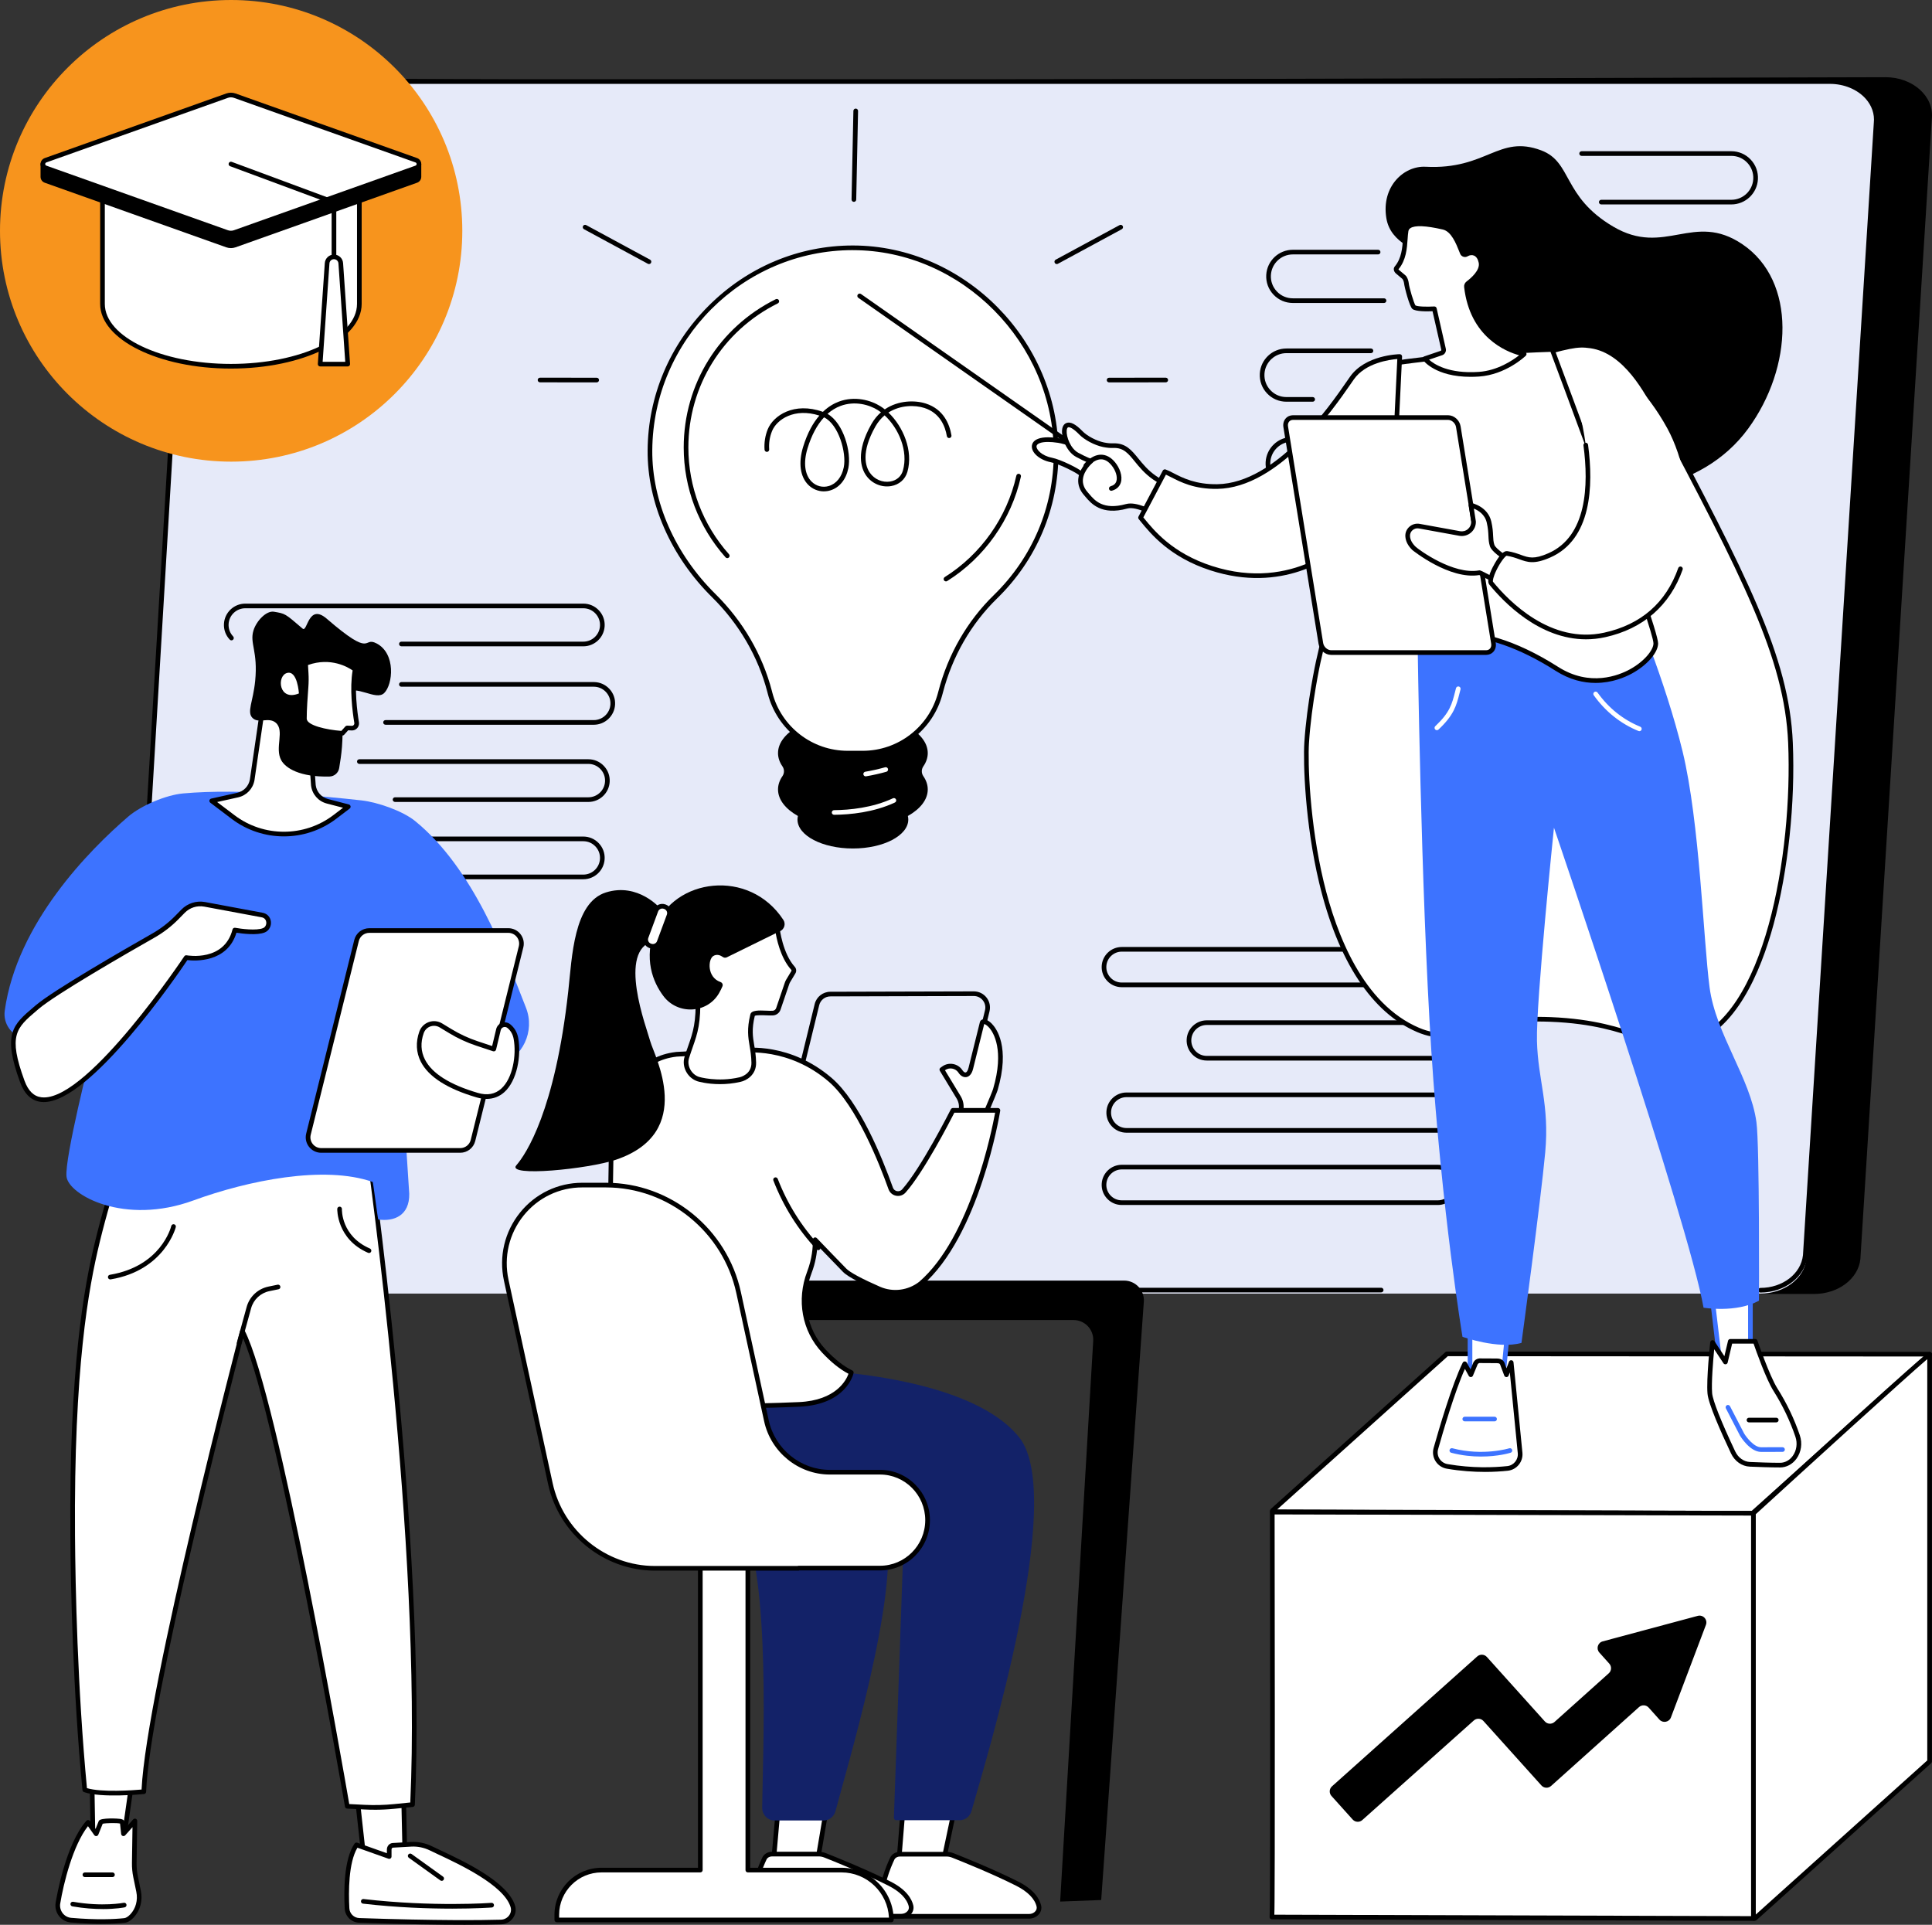 <svg width="269" height="268" viewBox="0 0 269 268" fill="none" xmlns="http://www.w3.org/2000/svg">
<rect x="0" y="0" width="269" height="268" fill="#333333" stroke="none"/>
<g clip-path="url(#clip0_2859_19349)">
<path d="M92.624 11.202L262.529 10.749C266.33 10.749 269.311 13.426 268.975 16.534L259.027 175.325C258.729 178.066 255.932 180.168 252.58 180.168H245.126L243.58 179.367L30.168 180.138C26.367 180.138 23.346 177.185 23.683 174.076L33.633 16.046C33.931 13.305 36.62 10.905 39.971 10.905L92.622 11.203L92.624 11.202Z" fill="black"/>
<path d="M85.499 11.307H254.953C258.744 11.307 261.719 13.983 261.383 17.09L251.518 175.276C251.222 178.016 248.431 180.118 245.088 180.118H23.221C19.43 180.118 16.455 177.442 16.791 174.335L26.654 16.149C26.951 13.409 29.741 11.307 33.085 11.307H85.498H85.499Z" fill="#E6EAF9"/>
<path d="M245.104 179.972C244.925 179.972 244.78 179.827 244.78 179.648C244.78 179.469 244.925 179.324 245.104 179.324C248.203 179.324 250.753 177.363 251.035 174.764L260.898 17.099C261.029 15.89 260.621 14.697 259.75 13.728C258.598 12.445 256.744 11.679 254.792 11.679H32.925C29.777 11.679 27.093 13.672 26.817 16.216L20.972 114.404C20.962 114.582 20.809 114.72 20.629 114.707C20.45 114.697 20.314 114.543 20.324 114.364L26.171 16.16C26.489 13.229 29.391 11.03 32.925 11.03H254.792C256.956 11.03 258.941 11.855 260.233 13.294C261.228 14.402 261.695 15.772 261.545 17.154L251.681 174.818C251.362 177.762 248.536 179.97 245.104 179.97V179.972Z" fill="black"/>
<path d="M192.307 179.948H148.141C147.963 179.948 147.817 179.803 147.817 179.624C147.817 179.446 147.963 179.301 148.141 179.301H192.307C192.486 179.301 192.631 179.446 192.631 179.624C192.631 179.803 192.486 179.948 192.307 179.948Z" fill="black"/>
<path d="M241.057 28.465H222.949C222.77 28.465 222.625 28.32 222.625 28.142C222.625 27.963 222.77 27.818 222.949 27.818H241.057C242.679 27.818 244.021 26.551 244.113 24.934C244.162 24.086 243.866 23.279 243.282 22.661C242.698 22.043 241.908 21.704 241.057 21.704H220.217C220.038 21.704 219.893 21.559 219.893 21.38C219.893 21.201 220.038 21.056 220.217 21.056H241.057C242.088 21.056 243.046 21.468 243.754 22.216C244.462 22.965 244.82 23.943 244.762 24.971C244.65 26.93 243.024 28.465 241.059 28.465H241.057Z" fill="black"/>
<path d="M199.719 68.251H179.924C178.894 68.251 177.936 67.839 177.228 67.091C176.519 66.342 176.161 65.364 176.22 64.336C176.332 62.377 177.958 60.842 179.923 60.842H199.718C200.749 60.842 201.707 61.253 202.415 62.002C203.123 62.75 203.481 63.728 203.422 64.756C203.311 66.716 201.685 68.251 199.719 68.251ZM179.926 61.489C178.304 61.489 176.962 62.756 176.87 64.373C176.821 65.221 177.116 66.028 177.701 66.646C178.286 67.264 179.075 67.603 179.926 67.603H199.721C201.343 67.603 202.685 66.337 202.777 64.72C202.825 63.872 202.529 63.063 201.946 62.447C201.362 61.83 200.571 61.489 199.721 61.489H179.926Z" fill="black"/>
<path d="M192.705 42.186H180.009C178.978 42.186 178.021 41.774 177.313 41.026C176.604 40.278 176.246 39.299 176.305 38.271C176.417 36.312 178.043 34.777 180.008 34.777H191.881C192.06 34.777 192.205 34.922 192.205 35.101C192.205 35.279 192.06 35.424 191.881 35.424H180.008C178.386 35.424 177.044 36.691 176.952 38.308C176.903 39.156 177.198 39.963 177.783 40.581C178.368 41.199 179.157 41.538 180.008 41.538H192.704C192.882 41.538 193.028 41.684 193.028 41.862C193.028 42.041 192.882 42.186 192.704 42.186H192.705Z" fill="black"/>
<path d="M182.771 55.933H179.112C178.081 55.933 177.123 55.521 176.415 54.773C175.707 54.025 175.349 53.046 175.408 52.018C175.519 50.059 177.145 48.524 179.112 48.524H190.884C191.063 48.524 191.208 48.669 191.208 48.848C191.208 49.026 191.063 49.171 190.884 49.171H179.112C177.49 49.171 176.148 50.438 176.056 52.055C176.007 52.903 176.302 53.71 176.887 54.328C177.471 54.946 178.261 55.286 179.112 55.286H182.771C182.95 55.286 183.095 55.431 183.095 55.609C183.095 55.788 182.95 55.933 182.771 55.933Z" fill="black"/>
<path d="M82.668 100.912H53.68C53.501 100.912 53.355 100.767 53.355 100.588C53.355 100.409 53.501 100.264 53.68 100.264H82.668C83.901 100.264 84.922 99.302 84.991 98.072C85.028 97.427 84.803 96.814 84.359 96.344C83.915 95.874 83.313 95.616 82.668 95.616H55.887C55.708 95.616 55.563 95.471 55.563 95.292C55.563 95.114 55.708 94.969 55.887 94.969H82.668C83.495 94.969 84.264 95.3 84.831 95.9C85.399 96.501 85.686 97.285 85.639 98.11C85.55 99.681 84.245 100.913 82.668 100.913V100.912Z" fill="black"/>
<path d="M81.918 111.659H55.005C54.826 111.659 54.68 111.514 54.68 111.336C54.68 111.157 54.826 111.012 55.005 111.012H81.918C83.151 111.012 84.172 110.05 84.241 108.82C84.278 108.175 84.053 107.562 83.609 107.092C83.164 106.622 82.563 106.364 81.918 106.364H50.033C49.854 106.364 49.709 106.219 49.709 106.04C49.709 105.861 49.854 105.716 50.033 105.716H81.918C82.745 105.716 83.513 106.047 84.081 106.648C84.648 107.248 84.936 108.033 84.889 108.858C84.8 110.429 83.494 111.661 81.918 111.661V111.659Z" fill="black"/>
<path d="M81.215 122.425H34.152C33.325 122.425 32.556 122.094 31.989 121.493C31.421 120.893 31.134 120.108 31.181 119.283C31.27 117.712 32.575 116.48 34.152 116.48H81.214C82.041 116.48 82.809 116.811 83.377 117.412C83.944 118.012 84.232 118.797 84.185 119.622C84.095 121.193 82.79 122.425 81.214 122.425H81.215ZM34.152 117.129C32.919 117.129 31.898 118.091 31.829 119.322C31.792 119.966 32.017 120.579 32.461 121.05C32.905 121.52 33.507 121.777 34.152 121.777H81.214C82.447 121.777 83.468 120.815 83.537 119.585C83.573 118.941 83.349 118.327 82.904 117.857C82.46 117.387 81.86 117.129 81.214 117.129H34.152Z" fill="black"/>
<path d="M81.216 89.989H55.889C55.71 89.989 55.565 89.844 55.565 89.666C55.565 89.487 55.71 89.342 55.889 89.342H81.216C82.449 89.342 83.47 88.38 83.538 87.15C83.575 86.505 83.351 85.892 82.906 85.422C82.462 84.952 81.862 84.694 81.216 84.694H34.152C32.919 84.694 31.898 85.656 31.829 86.886C31.793 87.531 32.017 88.144 32.462 88.614C32.585 88.745 32.579 88.95 32.448 89.073C32.318 89.196 32.112 89.19 31.991 89.059C31.423 88.459 31.136 87.674 31.183 86.85C31.272 85.278 32.577 84.047 34.154 84.047H81.216C82.043 84.047 82.811 84.377 83.379 84.978C83.946 85.578 84.234 86.363 84.187 87.188C84.097 88.759 82.792 89.991 81.216 89.991V89.989Z" fill="black"/>
<path d="M201.552 147.667H168.023C167.245 147.667 166.52 147.355 165.986 146.789C165.451 146.224 165.181 145.484 165.225 144.708C165.309 143.228 166.539 142.068 168.023 142.068H201.552C202.331 142.068 203.055 142.38 203.589 142.945C204.124 143.51 204.394 144.25 204.35 145.026C204.267 146.507 203.036 147.667 201.552 147.667ZM168.023 142.715C166.882 142.715 165.937 143.607 165.872 144.745C165.838 145.342 166.047 145.911 166.457 146.344C166.868 146.779 167.425 147.018 168.023 147.018H201.552C202.693 147.018 203.639 146.126 203.704 144.988C203.737 144.391 203.529 143.822 203.118 143.389C202.708 142.954 202.151 142.715 201.552 142.715H168.023Z" fill="black"/>
<path d="M200.85 157.714H156.851C156.072 157.714 155.347 157.402 154.814 156.837C154.278 156.272 154.008 155.532 154.052 154.756C154.136 153.276 155.365 152.116 156.851 152.116H200.85C201.629 152.116 202.353 152.428 202.887 152.993C203.422 153.558 203.692 154.298 203.648 155.074C203.565 156.554 202.334 157.714 200.85 157.714ZM156.851 152.763C155.71 152.763 154.764 153.655 154.699 154.793C154.665 155.39 154.874 155.958 155.284 156.392C155.695 156.827 156.252 157.066 156.851 157.066H200.85C201.991 157.066 202.937 156.174 203.002 155.036C203.035 154.438 202.827 153.87 202.416 153.437C202.006 153.003 201.449 152.763 200.85 152.763H156.851Z" fill="black"/>
<path d="M200.193 167.78H156.193C155.415 167.78 154.69 167.468 154.156 166.903C153.621 166.337 153.351 165.598 153.395 164.821C153.479 163.341 154.709 162.181 156.193 162.181H200.193C200.972 162.181 201.696 162.493 202.23 163.058C202.765 163.624 203.035 164.363 202.991 165.139C202.908 166.62 201.677 167.78 200.193 167.78ZM156.193 162.828C155.052 162.828 154.107 163.72 154.042 164.858C154.008 165.456 154.217 166.024 154.627 166.457C155.038 166.892 155.595 167.131 156.193 167.131H200.193C201.334 167.131 202.28 166.239 202.344 165.101C202.378 164.504 202.17 163.935 201.759 163.502C201.349 163.067 200.791 162.828 200.193 162.828H156.193Z" fill="black"/>
<path d="M200.193 137.455H156.193C155.415 137.455 154.69 137.143 154.156 136.578C153.621 136.012 153.351 135.273 153.395 134.496C153.479 133.016 154.709 131.856 156.193 131.856H200.193C200.972 131.856 201.696 132.168 202.23 132.733C202.765 133.299 203.035 134.038 202.991 134.814C202.908 136.295 201.677 137.455 200.193 137.455ZM156.193 132.503C155.052 132.503 154.107 133.395 154.042 134.533C154.008 135.131 154.217 135.699 154.627 136.132C155.038 136.567 155.595 136.806 156.193 136.806H200.193C201.334 136.806 202.28 135.914 202.344 134.776C202.378 134.179 202.17 133.61 201.759 133.177C201.349 132.742 200.791 132.503 200.193 132.503H156.193Z" fill="black"/>
<path d="M156.516 178.306H103.995C102.477 178.306 101.245 179.535 101.245 181.052C101.245 182.57 102.476 183.798 103.995 183.798H149.467C151.051 183.798 152.306 185.129 152.211 186.708L147.609 264.768L153.324 264.553L159.26 181.247C159.373 179.658 158.113 178.306 156.518 178.306H156.516Z" fill="black"/>
<path d="M108.29 252.506L107.723 258.951L113.86 258.98L114.945 252.55L108.29 252.506Z" fill="white"/>
<path d="M113.86 259.304H113.859L107.72 259.275C107.629 259.275 107.542 259.237 107.482 259.169C107.421 259.102 107.391 259.013 107.399 258.923L107.968 252.478C107.982 252.31 108.13 252.195 108.293 252.182L114.948 252.228C115.043 252.228 115.133 252.27 115.195 252.343C115.256 252.416 115.283 252.512 115.266 252.605L114.181 259.036C114.155 259.191 114.02 259.305 113.861 259.305L113.86 259.304ZM108.076 258.629L113.586 258.655L114.561 252.87L108.586 252.831L108.076 258.629Z" fill="black"/>
<path d="M125.692 252.506L125.083 260.042L131.17 260.073L132.756 252.55L125.692 252.506Z" fill="white"/>
<path d="M131.17 260.396H131.169L125.082 260.367C124.991 260.367 124.906 260.329 124.844 260.262C124.782 260.196 124.752 260.106 124.759 260.017L125.366 252.479C125.379 252.311 125.52 252.182 125.689 252.182H125.69L132.756 252.228C132.854 252.228 132.945 252.273 133.007 252.348C133.068 252.424 133.092 252.522 133.071 252.617L131.486 260.14C131.453 260.29 131.322 260.398 131.169 260.398L131.17 260.396ZM125.435 259.72L130.908 259.746L132.357 252.87L125.989 252.829L125.433 259.72H125.435Z" fill="black"/>
<path d="M131.774 258.175H125.288C124.827 258.175 124.414 258.414 124.238 258.783C123.663 259.994 122.491 262.826 122.648 265.513C122.691 266.247 123.396 266.823 124.244 266.823H143.277C144.153 266.823 144.817 266.13 144.643 265.387C144.433 264.497 143.709 263.327 141.622 262.275C138.243 260.572 133.996 258.869 132.657 258.342C132.38 258.232 132.079 258.176 131.774 258.176V258.175Z" fill="white"/>
<path d="M143.279 267.145H124.245C123.221 267.145 122.378 266.436 122.325 265.531C122.161 262.738 123.403 259.783 123.946 258.642C124.173 258.16 124.701 257.85 125.288 257.85H131.774C132.122 257.85 132.459 257.913 132.776 258.039C134.024 258.529 138.359 260.266 141.768 261.985C144.025 263.123 144.748 264.422 144.959 265.313C145.058 265.73 144.959 266.15 144.685 266.497C144.363 266.903 143.838 267.146 143.279 267.146V267.145ZM125.288 258.498C124.955 258.498 124.651 258.668 124.531 258.92C124.01 260.016 122.817 262.851 122.972 265.494C123.006 266.057 123.565 266.499 124.245 266.499H143.279C143.641 266.499 143.977 266.348 144.176 266.096C144.326 265.907 144.38 265.682 144.329 265.461C144.074 264.377 143.087 263.374 141.478 262.562C138.093 260.856 133.78 259.13 132.54 258.641C132.298 258.545 132.041 258.497 131.776 258.497H125.289L125.288 258.498Z" fill="black"/>
<path d="M113.975 258.157H107.489C107.029 258.157 106.615 258.396 106.439 258.765C105.864 259.976 104.692 262.808 104.849 265.496C104.892 266.229 105.597 266.805 106.445 266.805H125.479C126.354 266.805 127.018 266.112 126.844 265.37C126.634 264.479 125.91 263.309 123.823 262.258C120.444 260.555 116.197 258.851 114.858 258.324C114.581 258.214 114.28 258.159 113.975 258.159V258.157Z" fill="white"/>
<path d="M125.48 267.129H106.446C105.423 267.129 104.579 266.42 104.527 265.515C104.362 262.724 105.604 259.767 106.147 258.626C106.376 258.144 106.902 257.834 107.489 257.834H113.975C114.323 257.834 114.66 257.897 114.977 258.023C116.223 258.513 120.557 260.249 123.968 261.968C126.224 263.104 126.948 264.405 127.159 265.295C127.257 265.713 127.159 266.133 126.883 266.481C126.562 266.887 126.036 267.129 125.479 267.129H125.48ZM107.489 258.481C107.156 258.481 106.852 258.651 106.732 258.904C106.212 260 105.019 262.835 105.173 265.477C105.207 266.039 105.766 266.481 106.445 266.481H125.479C125.841 266.481 126.175 266.331 126.376 266.079C126.526 265.89 126.58 265.664 126.529 265.443C126.272 264.359 125.286 263.356 123.678 262.546C120.29 260.839 115.98 259.114 114.739 258.624C114.497 258.529 114.241 258.481 113.975 258.481H107.489Z" fill="black"/>
<path d="M123.366 213.141C125.218 222.007 117.872 246.257 116.332 252.168C116.13 252.942 115.452 253.48 114.679 253.48H107.835C106.884 253.48 106.114 252.676 106.122 251.689C106.185 244.677 107.406 219.111 103.22 211.751C100.798 207.489 94.207 205.568 91.239 203.541C84.118 198.674 86.798 187.897 86.798 187.897L114.056 202.331C119.267 204.934 122.568 209.321 123.366 213.141Z" fill="#132268"/>
<path d="M111.01 190.684C111.01 190.684 134.492 190.904 141.896 200.12C148.551 208.403 137.327 244.87 135.262 252.169C135.048 252.926 134.379 253.443 133.619 253.443H124.797C124.611 253.443 124.461 253.286 124.461 253.095L125.819 214.456C125.819 212.022 124.649 209.733 122.675 208.413C119.911 206.564 115.243 204.094 108.331 204.149C86.385 204.319 90.287 190.368 90.287 190.368L111.009 190.684H111.01Z" fill="#132268"/>
<path d="M109.381 168.124C108.686 168.124 108.04 167.81 107.611 167.264C107.181 166.717 107.03 166.015 107.196 165.34L113.433 139.799C113.68 138.793 114.578 138.092 115.613 138.089L135.586 138.036H135.589C136.285 138.036 136.929 138.35 137.359 138.896C137.788 139.443 137.939 140.145 137.774 140.82L131.535 166.361C131.287 167.367 130.39 168.068 129.355 168.071L109.382 168.124H109.378H109.381ZM135.592 138.683H135.589L115.616 138.736C114.879 138.736 114.241 139.237 114.063 139.953L107.826 165.494C107.707 165.976 107.814 166.475 108.121 166.864C108.426 167.253 108.885 167.477 109.381 167.477H109.382L129.355 167.424C130.092 167.424 130.73 166.923 130.908 166.207L137.146 140.666C137.265 140.185 137.158 139.685 136.851 139.296C136.545 138.906 136.087 138.683 135.592 138.683Z" fill="black"/>
<path d="M131.384 148.75C132.132 148.217 133.173 148.396 133.7 149.149C134.132 149.85 134.889 149.932 135.175 148.725L136.743 142.409C136.939 141.566 140.875 143.945 138.582 151.719C138.398 152.338 136.411 156.918 136.332 157.019C135.474 158.12 134.257 157.89 133.175 157.174C133.131 157.145 133.494 155.742 133.76 154.737C133.93 154.093 133.836 153.409 133.5 152.835L131.135 148.927L131.384 148.75Z" fill="white"/>
<path d="M134.872 158.101C134.295 158.101 133.659 157.883 132.997 157.445C132.834 157.336 132.984 156.407 133.448 154.655C133.597 154.091 133.517 153.502 133.222 152.999L130.859 149.094C130.771 148.949 130.811 148.762 130.949 148.664L131.197 148.487C131.629 148.178 132.156 148.058 132.681 148.147C133.206 148.238 133.662 148.526 133.967 148.963C134.121 149.212 134.307 149.355 134.446 149.332C134.574 149.311 134.75 149.122 134.861 148.651L136.431 142.331C136.475 142.144 136.609 142.002 136.8 141.948C137.146 141.851 137.627 142.065 138.083 142.526C138.726 143.175 140.68 145.76 138.896 151.811C138.743 152.327 136.74 157.026 136.592 157.218C136.134 157.805 135.545 158.101 134.873 158.101H134.872ZM133.524 157.011C134.303 157.481 135.319 157.774 136.064 156.837C136.259 156.459 138.104 152.196 138.272 151.628C139.877 146.187 138.293 143.758 137.771 143.143C137.448 142.763 137.17 142.616 137.036 142.58L135.492 148.803C135.273 149.723 134.807 149.929 134.549 149.97C134.138 150.036 133.718 149.791 133.426 149.317C133.231 149.04 132.924 148.845 132.572 148.785C132.219 148.724 131.865 148.806 131.575 149.014L131.571 149.017L133.781 152.668C134.166 153.325 134.27 154.088 134.077 154.821C133.71 156.203 133.575 156.774 133.527 157.011H133.524ZM137.06 142.482V142.485C137.06 142.485 137.06 142.484 137.06 142.482Z" fill="black"/>
<path d="M132.681 154.602C132.681 154.602 128.595 162.735 125.85 165.826C125.303 166.443 124.297 166.251 124.02 165.476C122.663 161.668 119.478 153.687 115.593 150.348C109.839 145.402 103.591 146.265 103.591 146.265L94.16 146.797C94.151 146.797 94.146 146.802 94.138 146.802C84.602 147.886 85.077 161.742 85.077 161.742L84.537 193.94C84.537 193.94 89.689 195.223 96.668 195.618C101.779 195.908 108.651 195.661 111.252 195.545C117.652 195.261 118.531 191.113 118.531 191.113C117.151 190.447 115.847 189.34 114.693 188.104C111.943 185.159 111.257 180.91 112.693 177.157C113.404 175.297 113.515 173.626 113.496 172.617C115.055 174.248 116.467 175.697 117.614 176.876C118.27 177.549 120.439 178.605 122.402 179.459C124.322 180.294 126.545 180.005 128.195 178.716C136.138 171.857 138.946 154.599 138.946 154.599H132.681V154.602Z" fill="white"/>
<path d="M102.32 196.079C100.39 196.079 98.422 196.043 96.65 195.942C89.721 195.549 84.512 194.266 84.459 194.253C84.313 194.217 84.211 194.085 84.213 193.934L84.753 161.736C84.748 161.611 84.38 147.612 94.074 146.483C94.097 146.477 94.121 146.473 94.141 146.472L103.572 145.94C103.807 145.906 110.006 145.117 115.804 150.1C119.666 153.42 122.8 161.089 124.325 165.365C124.416 165.618 124.627 165.801 124.891 165.852C125.158 165.905 125.425 165.813 125.607 165.609C128.293 162.584 132.35 154.536 132.391 154.456C132.445 154.346 132.558 154.277 132.681 154.277H138.946C139.041 154.277 139.131 154.318 139.192 154.391C139.254 154.463 139.28 154.56 139.266 154.654C139.15 155.362 136.347 172.104 128.408 178.963C126.648 180.339 124.301 180.639 122.273 179.756C120.447 178.961 118.116 177.855 117.382 177.101L117.079 176.789C116.151 175.836 115.026 174.679 113.808 173.411C113.757 174.452 113.558 175.804 112.996 177.271C111.566 181.007 112.308 185.074 114.93 187.881C116.209 189.25 117.469 190.24 118.671 190.82C118.806 190.885 118.878 191.033 118.847 191.179C118.809 191.358 117.841 195.576 111.267 195.867C109.509 195.945 105.985 196.078 102.32 196.078V196.079ZM84.867 193.685C85.979 193.941 90.677 194.955 96.687 195.296C101.793 195.586 108.564 195.341 111.238 195.223C116.438 194.991 117.84 192.128 118.141 191.282C116.941 190.655 115.703 189.662 114.455 188.325C111.663 185.334 110.871 181.011 112.389 177.043C113.071 175.259 113.191 173.655 113.172 172.624C113.169 172.491 113.25 172.369 113.373 172.318C113.496 172.267 113.638 172.298 113.731 172.394C115.155 173.884 116.479 175.246 117.544 176.34L117.847 176.652C118.355 177.173 120.062 178.088 122.531 179.165C124.341 179.951 126.434 179.683 127.994 178.465C135.099 172.327 138.089 157.481 138.557 154.927H132.879C132.248 156.168 128.641 163.172 126.09 166.043C125.756 166.419 125.262 166.588 124.766 166.492C124.275 166.397 123.88 166.059 123.712 165.586C122.502 162.193 119.268 153.937 115.379 150.595C109.801 145.801 103.694 146.58 103.632 146.589L94.212 147.122C94.204 147.123 94.195 147.125 94.19 147.126C85.039 148.166 85.395 161.598 85.399 161.734L84.864 193.688L84.867 193.685Z" fill="black"/>
<path d="M113.92 174.07C113.833 174.07 113.746 174.035 113.682 173.966C111.076 171.166 109.058 167.938 107.681 164.372C107.616 164.205 107.7 164.017 107.867 163.953C108.033 163.889 108.222 163.972 108.287 164.139C109.634 167.627 111.608 170.786 114.157 173.526C114.279 173.657 114.271 173.862 114.141 173.983C114.078 174.042 113.999 174.07 113.921 174.07H113.92Z" fill="black"/>
<path d="M108.24 129.327C108.24 129.327 108.636 132.856 110.407 134.817C110.542 134.967 110.573 135.183 110.47 135.358L109.74 136.576C109.677 136.681 109.624 136.794 109.585 136.91L108.372 140.47C108.26 140.795 107.967 141.028 107.623 141.056C106.864 141.119 104.909 140.816 104.785 141.33C104.038 144.408 104.896 145.282 104.949 147.961C104.989 149.901 103.047 150.31 103.047 150.31C99.837 151.057 97.204 150.244 97.204 150.244C95.931 149.815 95.27 148.389 95.624 147.251C96.539 144.303 97.326 143.37 97.166 138.516L94.733 133.422C94.779 130.98 96.82 129.041 99.282 129.103L108.241 129.325L108.24 129.327Z" fill="white"/>
<path d="M100.243 150.953C98.431 150.953 97.184 150.576 97.108 150.555C95.706 150.083 94.888 148.528 95.313 147.157C95.496 146.564 95.672 146.061 95.842 145.575C96.492 143.717 96.961 142.37 96.844 138.597L94.441 133.564C94.418 133.518 94.408 133.468 94.408 133.419C94.432 132.156 94.949 130.98 95.866 130.105C96.791 129.22 98.011 128.748 99.29 128.784L108.249 129.006C108.41 129.011 108.545 129.134 108.563 129.293C108.567 129.327 108.969 132.743 110.648 134.603C110.883 134.864 110.924 135.235 110.748 135.527L110.018 136.746C109.966 136.832 109.924 136.923 109.892 137.018L108.679 140.578C108.526 141.028 108.122 141.344 107.649 141.382C107.403 141.403 107.055 141.388 106.69 141.374C106.236 141.355 105.303 141.317 105.092 141.445C104.64 143.332 104.813 144.354 105.013 145.537C105.125 146.209 105.254 146.972 105.275 147.958C105.31 149.705 103.877 150.47 103.116 150.629C102.077 150.871 101.098 150.954 100.245 150.954L100.243 150.953ZM95.058 133.354L97.459 138.379C97.478 138.42 97.489 138.464 97.489 138.508C97.618 142.453 97.13 143.852 96.454 145.789C96.287 146.269 96.112 146.766 95.932 147.349C95.614 148.374 96.256 149.585 97.308 149.939C97.325 149.945 99.894 150.714 102.974 149.997C103.049 149.98 104.658 149.611 104.625 147.97C104.606 147.031 104.488 146.325 104.372 145.643C104.168 144.434 103.976 143.292 104.47 141.255C104.619 140.637 105.637 140.678 106.717 140.723C107.063 140.738 107.388 140.751 107.597 140.734C107.811 140.716 107.995 140.571 108.066 140.366L109.279 136.806C109.326 136.668 109.387 136.535 109.462 136.409L110.192 135.191C110.227 135.134 110.201 135.071 110.167 135.034C108.622 133.323 108.091 130.537 107.956 129.643L99.273 129.426C98.155 129.399 97.112 129.804 96.313 130.569C95.54 131.307 95.097 132.292 95.058 133.353V133.354Z" fill="black"/>
<path d="M109.068 128.078C109.432 128.633 109.214 129.383 108.606 129.661L108.24 129.829L101.202 133.291C101.023 133.379 100.809 133.367 100.648 133.252C100.356 133.041 99.832 132.782 99.307 133.115C98.576 133.581 98.427 136.071 100.307 136.731C100.555 136.818 100.692 137.08 100.592 137.321C100.483 137.582 100.322 137.929 100.102 138.307C98.444 141.155 94.343 141.324 92.366 138.683C90.91 136.737 89.576 133.537 91.218 129.161C93.793 122.299 104.311 120.823 109.067 128.079L109.068 128.078Z" fill="black"/>
<path d="M91.931 126.487C91.931 126.487 88.86 122.848 84.367 124.26C79.873 125.672 79.645 133.265 79.124 137.998C77.289 154.671 73.213 160.74 71.897 162.245C70.436 163.916 81.921 162.783 85.791 161.466C96.944 157.67 91.072 146.947 90.547 145.017C90.022 143.087 85.866 132.281 91.034 131.018L93.656 128.791L91.933 126.489L91.931 126.487Z" fill="black"/>
<path d="M90.519 131.692L90.575 131.712C91.065 131.891 91.607 131.642 91.786 131.156L93.156 127.46C93.336 126.975 93.085 126.436 92.596 126.257L92.54 126.237C92.05 126.058 91.507 126.307 91.329 126.793L89.959 130.49C89.778 130.974 90.029 131.513 90.519 131.692Z" fill="white"/>
<path d="M90.898 132.093C90.753 132.093 90.607 132.068 90.463 132.016L90.407 131.995C90.088 131.878 89.834 131.645 89.692 131.339C89.549 131.034 89.536 130.692 89.653 130.377L91.023 126.681C91.264 126.029 91.994 125.693 92.65 125.932L92.705 125.953C93.023 126.068 93.279 126.301 93.421 126.609C93.563 126.913 93.576 127.256 93.459 127.571L92.089 131.267C91.902 131.775 91.415 132.092 90.897 132.092L90.898 132.093ZM90.63 131.387L90.686 131.408C91.007 131.525 91.365 131.362 91.482 131.043L92.852 127.347C92.908 127.195 92.902 127.029 92.833 126.881C92.764 126.732 92.639 126.618 92.484 126.562L92.428 126.541C92.107 126.424 91.751 126.588 91.632 126.906L90.262 130.602C90.206 130.755 90.212 130.92 90.281 131.068C90.35 131.217 90.475 131.332 90.63 131.389V131.387Z" fill="black"/>
<path d="M117.153 260.385H104.124V213.981H97.507V260.385H83.758C80.317 260.385 77.526 263.17 77.526 266.607V267.328H124.106C124.106 263.494 120.994 260.385 117.153 260.385Z" fill="white"/>
<path d="M124.105 267.651H77.526C77.347 267.651 77.202 267.506 77.202 267.328V266.607C77.202 262.997 80.142 260.061 83.757 260.061H97.183V213.981C97.183 213.802 97.329 213.658 97.507 213.658H104.124C104.303 213.658 104.448 213.802 104.448 213.981V260.061H117.153C121.165 260.061 124.43 263.321 124.43 267.328C124.43 267.506 124.284 267.651 124.105 267.651ZM77.85 267.004H123.773C123.602 263.504 120.699 260.708 117.153 260.708H104.124C103.945 260.708 103.8 260.563 103.8 260.385V214.305H97.832V260.385C97.832 260.563 97.686 260.708 97.507 260.708H83.757C80.5 260.708 77.85 263.355 77.85 266.607V267.004Z" fill="black"/>
<path d="M81.06 165.009H84.389C93.264 165.009 100.943 171.239 102.839 179.979L106.712 197.829C107.618 202.006 111.287 204.983 115.53 204.983H122.527C126.184 204.983 129.149 207.972 129.149 211.66C129.149 215.348 126.184 218.337 122.527 218.337H111.161L111.169 218.367H91.174C84.176 218.367 78.122 213.455 76.628 206.565L70.485 178.255C69.008 171.45 74.15 165.01 81.061 165.01L81.06 165.009Z" fill="white"/>
<path d="M111.169 218.689H91.175C84.078 218.689 77.826 213.618 76.312 206.632L70.168 178.323C69.438 174.96 70.256 171.499 72.414 168.828C74.54 166.195 77.692 164.685 81.062 164.685H84.391C93.351 164.685 101.244 171.088 103.157 179.91L107.032 197.761C107.9 201.759 111.475 204.66 115.533 204.66H122.53C126.361 204.66 129.477 207.8 129.477 211.66C129.477 215.52 126.361 218.66 122.53 218.66H111.295C111.257 218.679 111.216 218.691 111.172 218.691L111.169 218.689ZM81.06 165.333C77.888 165.333 74.92 166.755 72.917 169.235C70.884 171.753 70.113 175.014 70.8 178.185L76.944 206.495C78.395 213.186 84.38 218.042 91.173 218.042H111.038C111.077 218.023 111.118 218.011 111.162 218.011H122.527C126 218.011 128.826 215.162 128.826 211.66C128.826 208.158 126 205.309 122.527 205.309H115.53C111.169 205.309 107.327 202.192 106.395 197.898L102.521 180.048C100.672 171.521 93.044 165.334 84.388 165.334H81.059L81.06 165.333Z" fill="black"/>
<path d="M32.184 64.279C49.959 64.279 64.368 49.89 64.368 32.139C64.368 14.389 49.959 0 32.184 0C14.409 0 0 14.389 0 32.139C0 49.89 14.409 64.279 32.184 64.279Z" fill="#F7941D"/>
<path d="M14.27 26.394V42.316C14.27 47.109 22.275 50.996 32.151 50.996C42.026 50.996 50.032 47.111 50.032 42.316V26.394H14.27Z" fill="white"/>
<path d="M32.151 51.32C22.112 51.32 13.945 47.281 13.945 42.316V26.393C13.945 26.214 14.091 26.069 14.269 26.069H50.033C50.212 26.069 50.357 26.214 50.357 26.393V42.316C50.357 47.281 42.19 51.32 32.152 51.32H32.151ZM14.594 26.718V42.316C14.594 46.923 22.47 50.671 32.151 50.671C41.831 50.671 49.708 46.923 49.708 42.316V26.718H14.594Z" fill="black"/>
<path d="M51.029 22.84L32.684 15.09C32.338 14.967 31.961 14.967 31.615 15.09L13.271 22.84H5.969V24.609C5.969 24.829 6.093 25.049 6.341 25.138L31.614 34.13C31.96 34.253 32.337 34.253 32.683 34.13L57.955 25.138C58.204 25.05 58.328 24.829 58.328 24.609V22.84H51.026H51.029Z" fill="black"/>
<path d="M32.151 34.546C31.932 34.546 31.715 34.509 31.507 34.436L6.235 25.444C5.877 25.317 5.646 24.99 5.646 24.611V22.842C5.646 22.663 5.792 22.518 5.971 22.518H13.206L31.491 14.793C31.923 14.639 32.38 14.639 32.794 14.786L51.095 22.518H58.331C58.51 22.518 58.655 22.663 58.655 22.842V24.611C58.655 24.99 58.423 25.317 58.067 25.444L32.794 34.436C32.588 34.509 32.369 34.547 32.151 34.547V34.546ZM6.295 23.164V24.609C6.295 24.649 6.306 24.78 6.453 24.832L31.725 33.824C32 33.92 32.302 33.922 32.576 33.824L57.848 24.832C57.995 24.779 58.007 24.647 58.007 24.609V23.164H51.029C50.985 23.164 50.943 23.155 50.903 23.139L32.558 15.389C32.302 15.298 32 15.298 31.724 15.396L13.397 23.14C13.357 23.158 13.313 23.165 13.271 23.165H6.293L6.295 23.164Z" fill="black"/>
<path d="M57.958 22.311L32.686 13.319C32.34 13.197 31.963 13.197 31.617 13.319L6.345 22.311C5.847 22.489 5.847 23.192 6.345 23.369L31.617 32.361C31.963 32.484 32.34 32.484 32.686 32.361L57.958 23.369C58.455 23.192 58.455 22.489 57.958 22.311Z" fill="white"/>
<path d="M32.151 32.777C31.932 32.777 31.715 32.74 31.507 32.667L6.235 23.675C5.877 23.547 5.646 23.221 5.646 22.841C5.646 22.462 5.878 22.136 6.236 22.008L31.508 13.016C31.923 12.868 32.38 12.868 32.794 13.016L58.067 22.008C58.425 22.136 58.655 22.462 58.655 22.841C58.655 23.221 58.425 23.547 58.067 23.675L32.794 32.667C32.588 32.74 32.369 32.778 32.151 32.778V32.777ZM32.151 13.552C32.007 13.552 31.862 13.577 31.725 13.626L6.453 22.617C6.306 22.67 6.295 22.802 6.295 22.84C6.295 22.878 6.306 23.011 6.453 23.064L31.725 32.056C32 32.153 32.302 32.154 32.576 32.056L57.848 23.064C57.995 23.011 58.007 22.88 58.007 22.84C58.007 22.8 57.995 22.669 57.848 22.617L32.576 13.626C32.44 13.577 32.294 13.552 32.151 13.552Z" fill="black"/>
<path d="M46.498 35.766C45.998 35.766 45.583 36.152 45.548 36.652L44.577 50.699H48.418L47.447 36.652C47.413 36.154 46.998 35.766 46.497 35.766H46.498Z" fill="white"/>
<path d="M48.417 51.023H44.577C44.487 51.023 44.401 50.986 44.339 50.92C44.278 50.854 44.247 50.766 44.253 50.677L45.224 36.63C45.27 35.965 45.829 35.443 46.496 35.443C47.164 35.443 47.724 35.965 47.769 36.63L48.74 50.677C48.746 50.766 48.715 50.854 48.654 50.92C48.592 50.986 48.507 51.023 48.416 51.023H48.417ZM44.924 50.375H48.07L47.123 36.674C47.101 36.346 46.825 36.089 46.496 36.089C46.168 36.089 45.892 36.346 45.87 36.674L44.923 50.375H44.924Z" fill="black"/>
<path d="M46.498 35.913C46.319 35.913 46.174 35.769 46.174 35.59V28.389L32.039 23.143C31.872 23.08 31.786 22.894 31.849 22.727C31.912 22.559 32.098 22.474 32.265 22.537L46.611 27.86C46.738 27.907 46.822 28.029 46.822 28.163V35.59C46.822 35.769 46.677 35.913 46.498 35.913Z" fill="black"/>
<path d="M18.845 244.707L17.191 256.311L12.957 256.327L12.758 244.915L18.845 244.707Z" fill="white"/>
<path d="M12.957 256.65C12.781 256.65 12.636 256.508 12.633 256.332L12.434 244.921C12.431 244.744 12.57 244.598 12.748 244.592L18.836 244.384C18.933 244.379 19.024 244.419 19.089 244.491C19.153 244.562 19.181 244.658 19.168 244.753L17.512 256.356C17.489 256.516 17.354 256.633 17.192 256.634L12.959 256.65H12.957ZM13.088 245.227L13.275 256L16.909 255.987L18.47 245.044L13.086 245.227H13.088Z" fill="black"/>
<path d="M17.333 267.402C15.671 267.58 13.197 267.65 9.89 267.36C8.708 267.256 7.874 266.162 8.064 264.992C8.578 261.843 10.01 256.289 12.269 253.74L13.385 255.328L14.046 253.688C14.153 253.51 16.959 253.393 17.017 253.726L17.187 255.328L18.78 253.546L18.692 259.399C18.682 260.045 18.743 260.691 18.874 261.325L19.292 263.349C19.544 264.567 19.232 265.857 18.38 266.764C18.047 267.118 17.677 267.366 17.328 267.402H17.333Z" fill="white"/>
<path d="M14.118 267.88C12.93 267.88 11.515 267.827 9.864 267.682C9.208 267.625 8.623 267.306 8.217 266.784C7.812 266.265 7.641 265.591 7.746 264.939C7.881 264.113 9.144 256.779 12.027 253.525C12.093 253.45 12.185 253.412 12.288 253.417C12.386 253.423 12.479 253.472 12.534 253.554L13.307 254.654L13.746 253.566C13.752 253.55 13.759 253.535 13.769 253.521C14.036 253.075 16.435 253.2 16.767 253.26C16.908 253.286 17.283 253.355 17.339 253.669L17.434 254.566L18.54 253.329C18.631 253.228 18.774 253.194 18.899 253.242C19.025 253.291 19.107 253.414 19.106 253.548L19.018 259.402C19.009 260.024 19.068 260.648 19.194 261.256L19.612 263.28C19.893 264.638 19.521 266.021 18.619 266.982C18.205 267.423 17.771 267.678 17.365 267.722C16.586 267.805 15.507 267.878 14.115 267.878L14.118 267.88ZM12.248 254.272C10.159 256.931 8.845 262.233 8.386 265.043C8.308 265.519 8.433 266.008 8.727 266.388C9.021 266.764 9.445 266.995 9.92 267.036C13.453 267.345 15.883 267.231 17.299 267.079C17.546 267.052 17.848 266.861 18.15 266.54C18.908 265.733 19.219 264.563 18.98 263.412L18.562 261.388C18.427 260.733 18.362 260.061 18.373 259.393L18.447 254.408L17.434 255.543C17.349 255.638 17.214 255.675 17.092 255.635C16.971 255.596 16.883 255.489 16.869 255.362L16.714 253.907C16.274 253.797 14.749 253.83 14.3 253.932L13.689 255.449C13.645 255.559 13.543 255.637 13.425 255.65C13.307 255.663 13.19 255.612 13.123 255.514L12.25 254.272H12.248Z" fill="black"/>
<path d="M14.307 265.811C13.146 265.811 11.706 265.721 10.073 265.436C9.898 265.405 9.779 265.237 9.81 265.061C9.84 264.885 10.009 264.768 10.185 264.799C14.282 265.518 17.198 264.945 17.227 264.939C17.406 264.903 17.573 265.017 17.61 265.193C17.645 265.368 17.532 265.538 17.356 265.575C17.28 265.589 16.145 265.814 14.306 265.814L14.307 265.811Z" fill="black"/>
<path d="M15.66 261.362H11.819C11.64 261.362 11.495 261.217 11.495 261.038C11.495 260.859 11.64 260.714 11.819 260.714H15.66C15.839 260.714 15.984 260.859 15.984 261.038C15.984 261.217 15.839 261.362 15.66 261.362Z" fill="black"/>
<path d="M49.236 245.743L50.726 259.266L56.422 260.458L56.075 244.6L49.236 245.743Z" fill="white"/>
<path d="M56.422 260.782C56.4 260.782 56.378 260.779 56.356 260.774L50.66 259.584C50.524 259.554 50.42 259.442 50.405 259.302L48.915 245.779C48.896 245.608 49.015 245.453 49.184 245.425L56.022 244.283C56.114 244.267 56.209 244.293 56.281 244.353C56.353 244.413 56.397 244.501 56.399 244.595L56.745 260.451C56.748 260.549 56.704 260.644 56.627 260.707C56.569 260.755 56.495 260.782 56.421 260.782H56.422ZM51.023 258.998L56.088 260.057L55.758 244.983L49.591 246.012L51.023 258.998Z" fill="black"/>
<path d="M48.317 265.714C48.193 263.344 48.188 258.98 49.634 256.877L54.191 258.497V257.525C54.191 257.211 54.415 256.953 54.7 256.937L57.241 256.792C58.19 256.738 59.134 256.934 60.001 257.359C62.556 258.614 70.328 261.83 71.406 265.447C71.724 266.515 70.888 267.581 69.774 267.613C67.216 267.687 61.066 267.767 50.029 267.389C49.109 267.359 48.366 266.631 48.317 265.712V265.714Z" fill="white"/>
<path d="M64.674 268C61.284 268 56.491 267.936 50.018 267.714C48.923 267.678 48.051 266.824 47.994 265.732C47.865 263.29 47.873 258.87 49.368 256.694C49.452 256.573 49.608 256.523 49.744 256.573L53.868 258.039V257.526C53.868 257.041 54.225 256.641 54.683 256.615L57.225 256.47C58.222 256.414 59.231 256.621 60.146 257.069C60.451 257.218 60.829 257.396 61.263 257.599C64.572 259.149 70.728 262.032 71.718 265.357C71.893 265.944 71.783 266.571 71.417 267.076C71.039 267.597 70.429 267.921 69.785 267.938C68.69 267.969 67.016 268 64.677 268H64.674ZM48.641 265.698C48.681 266.453 49.282 267.042 50.039 267.067C60.961 267.439 67.085 267.367 69.763 267.291C70.206 267.278 70.627 267.055 70.888 266.695C71.136 266.354 71.211 265.934 71.093 265.541C70.186 262.496 63.971 259.585 60.985 258.186C60.548 257.981 60.165 257.803 59.857 257.65C59.043 257.251 58.143 257.066 57.26 257.116L54.718 257.261C54.605 257.267 54.514 257.385 54.514 257.525V258.497C54.514 258.602 54.463 258.701 54.377 258.762C54.29 258.822 54.18 258.838 54.082 258.803L49.767 257.27C48.515 259.361 48.519 263.418 48.641 265.698Z" fill="black"/>
<path d="M62.911 265.753C59.68 265.753 55.313 265.611 50.544 265.059C50.366 265.039 50.239 264.878 50.259 264.7C50.279 264.523 50.439 264.394 50.618 264.416C60.327 265.541 68.35 264.955 68.43 264.949C68.608 264.935 68.765 265.07 68.778 265.248C68.791 265.427 68.658 265.582 68.479 265.595C68.438 265.598 66.298 265.755 62.911 265.755V265.753Z" fill="black"/>
<path d="M61.498 261.883C61.432 261.883 61.366 261.862 61.308 261.821L56.922 258.671C56.777 258.567 56.743 258.364 56.849 258.219C56.953 258.074 57.155 258.04 57.302 258.145L61.688 261.296C61.833 261.4 61.867 261.603 61.761 261.748C61.699 261.836 61.599 261.883 61.498 261.883Z" fill="black"/>
<path d="M51.012 158.003C51.012 158.003 59.178 213.936 57.437 251.268L54.89 251.523C53.52 251.659 52.142 251.694 50.767 251.624L48.352 251.503C48.352 251.503 38.614 194.794 33.753 185.375C33.753 185.375 20.531 235.806 20.022 249.47C20.022 249.47 14.144 250.06 11.802 249.218C10.544 236.032 10.18 222.384 10.117 213.816C9.937 189.293 12.283 178.154 13.571 172.869C14.753 168.017 16.02 164.073 16.945 161.406L20.037 152.6L51.012 158.003Z" fill="white"/>
<path d="M52.146 251.983C51.68 251.983 51.215 251.971 50.751 251.948L48.336 251.826C48.185 251.819 48.059 251.708 48.032 251.558C47.937 251.006 38.738 197.629 33.841 186.326C32.093 193.068 20.811 236.994 20.346 249.483C20.34 249.644 20.216 249.777 20.054 249.794C19.811 249.818 14.077 250.381 11.692 249.524C11.574 249.482 11.492 249.375 11.48 249.25C10.135 235.159 9.846 221.003 9.793 213.82C9.622 190.498 11.687 179.236 13.256 172.796C14.199 168.921 15.337 165.054 16.639 161.304L19.73 152.496C19.783 152.347 19.937 152.258 20.093 152.284L51.068 157.687C51.206 157.71 51.313 157.82 51.334 157.959C51.416 158.518 59.483 214.35 57.761 251.286C57.754 251.447 57.629 251.577 57.469 251.593L54.922 251.848C54.003 251.94 53.073 251.986 52.145 251.986L52.146 251.983ZM48.628 251.192L50.784 251.301C52.139 251.368 53.508 251.334 54.858 251.199L57.126 250.972C58.736 215.312 51.291 162.245 50.725 158.28L20.252 152.965L17.252 161.512C15.957 165.242 14.825 169.089 13.886 172.943C12.326 179.352 10.271 190.561 10.443 213.811C10.496 220.948 10.782 234.977 12.106 248.975C14.163 249.596 18.56 249.271 19.711 249.171C20.384 235.226 33.309 185.793 33.441 185.292C33.474 185.162 33.586 185.066 33.719 185.052C33.851 185.039 33.982 185.106 34.043 185.226C38.757 194.356 47.827 246.538 48.629 251.192H48.628Z" fill="black"/>
<path d="M33.295 187.336C33.267 187.336 33.238 187.332 33.209 187.325C33.035 187.278 32.934 187.099 32.981 186.926L34.339 181.99C34.738 180.537 35.905 179.444 37.382 179.14L38.652 178.878C38.827 178.841 38.998 178.954 39.035 179.129C39.072 179.305 38.959 179.477 38.783 179.512L37.513 179.774C36.275 180.029 35.298 180.944 34.962 182.161L33.605 187.098C33.565 187.241 33.434 187.336 33.292 187.336H33.295Z" fill="black"/>
<path d="M15.351 178.141C15.196 178.141 15.058 178.028 15.032 177.87C15.002 177.694 15.121 177.527 15.299 177.498C22.388 176.318 23.791 170.93 23.848 170.701C23.891 170.527 24.067 170.422 24.24 170.464C24.413 170.507 24.52 170.681 24.478 170.855C24.463 170.915 22.93 176.884 15.404 178.138C15.387 178.141 15.369 178.142 15.351 178.142V178.141Z" fill="black"/>
<path d="M51.381 174.465C51.338 174.465 51.294 174.456 51.252 174.439C46.851 172.53 46.958 168.364 46.959 168.322C46.967 168.143 47.115 168.001 47.295 168.01C47.474 168.017 47.614 168.166 47.606 168.345C47.6 168.506 47.528 172.118 51.508 173.843C51.673 173.914 51.748 174.105 51.677 174.269C51.624 174.39 51.506 174.464 51.38 174.464L51.381 174.465Z" fill="black"/>
<path d="M50.354 111.448C44.953 110.841 33.426 109.75 25.496 110.475C23.103 110.693 19.648 112.153 17.828 113.721C12.466 118.342 2.351 128.518 0.66 140.729C0.413 142.512 1.584 144.184 3.342 144.572L12.688 146.64C12.688 146.64 8.962 161.304 9.262 163.837C9.563 166.369 17.284 170.679 26.939 167.144C34.47 164.388 45.126 162.196 51.892 164.574C51.957 164.596 52.603 169.789 52.671 169.798C54.843 170.113 57.032 169.269 56.981 166.22L55.951 150.385L68.338 148.752L69.445 148.384C72.793 147.271 74.522 143.584 73.231 140.305C70.322 132.907 65.931 120.934 57.799 114.32C56.06 112.906 52.584 111.7 50.355 111.448H50.354Z" fill="#3D73FF"/>
<path d="M44.723 160.183H64.08C64.92 160.183 65.653 159.611 65.856 158.797L72.553 131.831C72.839 130.679 71.966 129.564 70.777 129.564H51.421C50.58 129.564 49.847 130.137 49.645 130.951L42.947 157.916C42.661 159.069 43.534 160.183 44.723 160.183Z" fill="white"/>
<path d="M64.08 160.507H44.723C44.056 160.507 43.439 160.207 43.027 159.681C42.616 159.157 42.472 158.485 42.632 157.839L49.328 130.873C49.567 129.913 50.427 129.24 51.418 129.24H70.773C71.44 129.24 72.058 129.541 72.47 130.066C72.88 130.591 73.024 131.263 72.864 131.909L66.168 158.874C65.929 159.835 65.07 160.507 64.078 160.507H64.08ZM51.421 129.888C50.727 129.888 50.127 130.356 49.96 131.029L43.264 157.994C43.151 158.445 43.252 158.915 43.54 159.281C43.827 159.647 44.26 159.858 44.725 159.858H64.081C64.775 159.858 65.375 159.39 65.542 158.718L72.238 131.752C72.351 131.301 72.25 130.831 71.962 130.465C71.675 130.099 71.242 129.888 70.777 129.888H51.422H51.421Z" fill="black"/>
<path d="M69.405 143.346L68.754 146.067L66.414 145.29C65.124 144.861 63.887 144.289 62.724 143.585L61.382 142.772C60.379 142.164 59.078 142.639 58.688 143.743C57.859 146.089 58.024 150.02 66.452 152.488C71.103 153.85 72.436 147.899 71.834 144.593C71.68 143.748 71.263 143.207 70.838 142.866C70.328 142.457 69.565 142.712 69.404 143.345L69.405 143.346Z" fill="white"/>
<path d="M67.742 153.009C67.302 153.009 66.84 152.939 66.362 152.8C62.283 151.605 59.67 149.935 58.594 147.835C57.938 146.556 57.865 145.105 58.384 143.636C58.604 143.014 59.085 142.531 59.705 142.308C60.32 142.088 60.993 142.156 61.552 142.495L62.894 143.308C64.033 143.998 65.252 144.562 66.517 144.982L68.522 145.648L69.091 143.272C69.091 143.272 69.091 143.269 69.091 143.267C69.194 142.863 69.493 142.542 69.889 142.411C70.285 142.279 70.716 142.355 71.041 142.616C71.634 143.09 72.008 143.736 72.154 144.537C72.6 146.984 71.999 150.468 70.222 152.066C69.524 152.693 68.682 153.01 67.743 153.01L67.742 153.009ZM60.431 142.829C60.26 142.829 60.088 142.859 59.922 142.917C59.487 143.072 59.15 143.412 58.996 143.85C58.531 145.165 58.591 146.406 59.172 147.538C60.164 149.474 62.644 151.033 66.545 152.177C67.837 152.556 68.928 152.356 69.788 151.583C71.396 150.137 71.93 146.923 71.517 144.651C71.399 144.008 71.103 143.493 70.637 143.119C70.481 142.995 70.283 142.96 70.096 143.023C69.908 143.086 69.77 143.232 69.72 143.424L69.07 146.142C69.05 146.23 68.993 146.306 68.912 146.35C68.833 146.394 68.739 146.403 68.653 146.375L66.312 145.597C65.001 145.161 63.738 144.578 62.558 143.863L61.216 143.051C60.975 142.906 60.706 142.831 60.433 142.831L60.431 142.829Z" fill="black"/>
<path d="M24.641 127.736C23.673 128.726 22.572 129.576 21.367 130.26C17.303 132.571 7.596 138.165 5.181 140.225C2.104 142.85 0.632 143.83 3.104 150.582C7.134 161.589 25.927 133.334 25.927 133.334C25.927 133.334 31.447 134.331 32.687 129.5C32.687 129.5 35.562 130.039 36.762 129.52C37.681 129.122 37.642 127.564 36.414 127.392L28.475 125.915C27.381 125.72 26.262 126.077 25.486 126.871L24.638 127.736H24.641Z" fill="white"/>
<path d="M6.096 153.451C5.963 153.451 5.831 153.444 5.702 153.428C4.383 153.273 3.408 152.351 2.801 150.694C0.325 143.931 1.788 142.687 4.7 140.211L4.971 139.979C7.404 137.903 17.136 132.294 21.207 129.979C22.385 129.309 23.463 128.477 24.41 127.509L25.258 126.644C26.11 125.773 27.336 125.38 28.535 125.595L36.478 127.074C37.145 127.167 37.625 127.635 37.714 128.291C37.802 128.943 37.466 129.57 36.894 129.817C35.843 130.273 33.708 129.993 32.923 129.869C31.644 134.072 27.129 133.804 26.088 133.682C24.696 135.753 12.606 153.451 6.098 153.451H6.096ZM24.873 127.963C23.884 128.975 22.759 129.842 21.528 130.542C17.473 132.849 7.784 138.432 5.392 140.472L5.121 140.703C2.27 143.128 1.09 144.131 3.411 150.471C3.935 151.902 4.709 152.657 5.779 152.785C5.892 152.798 6.007 152.804 6.124 152.804C12.514 152.807 25.527 133.353 25.659 133.154C25.731 133.047 25.859 132.991 25.986 133.014C26.199 133.052 31.225 133.896 32.374 129.419C32.417 129.254 32.58 129.15 32.748 129.182C33.521 129.327 35.727 129.617 36.636 129.223C36.993 129.069 37.111 128.677 37.07 128.379C37.047 128.205 36.931 127.792 36.372 127.713L28.418 126.232C27.432 126.057 26.422 126.379 25.721 127.096L24.873 127.962V127.963Z" fill="black"/>
<path d="M43.04 101.08L43.634 109.335C43.765 110.409 44.541 111.293 45.588 111.567L48.491 112.323L46.607 113.755C42.43 116.931 36.645 116.936 32.461 113.768L29.48 111.51L33.087 110.706C34.124 110.475 34.92 109.646 35.109 108.601L36.702 97.678L43.039 101.081L43.04 101.08Z" fill="white"/>
<path d="M39.526 116.456C36.966 116.456 34.406 115.646 32.266 114.026L29.284 111.768C29.183 111.692 29.136 111.564 29.164 111.441C29.191 111.318 29.287 111.221 29.41 111.194L33.018 110.39C33.93 110.186 34.625 109.463 34.791 108.544L36.382 97.631C36.397 97.527 36.463 97.436 36.557 97.388C36.651 97.341 36.764 97.343 36.856 97.392L43.193 100.796C43.291 100.849 43.354 100.947 43.363 101.058L43.957 109.313C44.071 110.245 44.744 111.013 45.67 111.255L48.573 112.011C48.694 112.042 48.785 112.14 48.809 112.26C48.834 112.381 48.786 112.506 48.688 112.58L46.803 114.013C44.662 115.641 42.093 116.456 39.525 116.456H39.526ZM30.233 111.674L32.657 113.51C36.709 116.58 42.364 116.574 46.41 113.499L47.764 112.469L45.504 111.882C44.319 111.573 43.458 110.59 43.31 109.376L42.726 101.282L36.956 98.182L35.429 108.647C35.215 109.833 34.325 110.76 33.157 111.021L30.232 111.673L30.233 111.674Z" fill="black"/>
<path d="M52.433 89.59C50.446 88.54 52.046 91.81 45.508 86.16C42.905 83.91 42.811 88.111 42.135 87.528C39.635 85.379 39.723 85.45 38.145 85.176C37.101 84.994 35.703 86.434 35.288 87.796C34.74 89.593 35.936 90.669 35.529 94.809C35.241 97.716 34.326 99.145 35.165 99.971C36.013 100.808 37.394 99.785 38.39 100.627C39.679 101.718 38.208 104.142 39.16 105.861C39.76 106.945 41.729 108.221 45.875 108.121C46.547 108.105 47.116 107.612 47.226 106.947C47.366 106.096 47.538 105.019 47.616 103.978C47.987 99.015 46.916 97.365 47.971 96.517C49.585 95.216 52.329 97.638 53.493 96.496C54.703 95.31 55.155 91.026 52.435 89.588L52.433 89.59Z" fill="black"/>
<path d="M42.545 92.374L42.627 93.73C42.667 94.368 42.661 95.008 42.611 95.647C42.519 96.845 42.374 98.904 42.381 100.064C42.391 101.767 47.663 102.099 47.663 102.099L48.332 101.355L48.951 101.382C49.071 101.386 49.193 101.367 49.299 101.311C49.566 101.172 49.697 100.888 49.652 100.613C49.403 99.109 48.966 95.786 49.45 93.204C49.45 93.204 46.518 90.827 42.544 92.372L42.545 92.374Z" fill="white"/>
<path d="M47.665 102.423C47.665 102.423 47.652 102.423 47.645 102.423C46.714 102.364 42.071 101.975 42.059 100.065C42.051 98.877 42.201 96.77 42.291 95.62C42.339 94.998 42.343 94.368 42.307 93.747L42.225 92.391C42.216 92.251 42.299 92.122 42.43 92.07C46.532 90.474 49.532 92.851 49.657 92.952C49.749 93.027 49.793 93.147 49.771 93.263C49.29 95.833 49.754 99.222 49.975 100.559C50.045 100.98 49.836 101.398 49.453 101.597C49.305 101.675 49.132 101.713 48.941 101.704L48.475 101.685L47.909 102.315C47.847 102.383 47.759 102.421 47.667 102.421L47.665 102.423ZM42.883 92.593L42.95 93.711C42.99 94.361 42.984 95.021 42.934 95.673C42.846 96.812 42.698 98.899 42.706 100.064C42.711 101.007 45.477 101.617 47.529 101.768L48.092 101.141C48.157 101.07 48.243 101.032 48.347 101.035L48.966 101.061C49.038 101.064 49.102 101.052 49.151 101.027C49.284 100.957 49.358 100.813 49.334 100.668C49.06 99.009 48.671 95.888 49.097 93.347C48.481 92.915 46.068 91.463 42.883 92.595V92.593Z" fill="black"/>
<path d="M41.619 96.552C41.619 96.552 41.426 93.292 39.961 93.703C38.497 94.115 38.801 97.698 41.619 96.552Z" fill="white"/>
<path d="M268.667 188.553L244.012 210.701L177.255 210.493C177.157 210.493 177.107 210.386 177.178 210.323L201.461 188.509L268.667 188.555V188.553Z" fill="white"/>
<path d="M244.012 211.024L177.255 210.816C177.072 210.816 176.912 210.708 176.849 210.54C176.787 210.379 176.831 210.197 176.962 210.081L201.246 188.268C201.306 188.215 201.382 188.184 201.463 188.184L268.668 188.23C268.803 188.23 268.923 188.312 268.97 188.438C269.019 188.562 268.985 188.704 268.884 188.795L244.229 210.942C244.169 210.995 244.092 211.026 244.012 211.026V211.024ZM177.83 210.171L243.887 210.376L267.821 188.876L201.584 188.832L177.83 210.171Z" fill="black"/>
<path d="M268.667 188.574V245.26L244.386 267.083C244.292 267.167 244.132 267.108 244.132 266.99V210.702C244.132 210.702 268.316 188.591 268.667 188.575V188.574Z" fill="white"/>
<path d="M244.28 267.446C244.212 267.446 244.145 267.433 244.082 267.404C243.912 267.328 243.808 267.17 243.808 266.988V210.701C243.808 210.61 243.846 210.524 243.913 210.462C268.184 188.271 268.501 188.258 268.652 188.25C268.74 188.246 268.826 188.278 268.891 188.34C268.955 188.401 268.99 188.485 268.99 188.574V245.26C268.99 245.352 268.951 245.438 268.883 245.5L244.602 267.323C244.513 267.404 244.397 267.446 244.281 267.446H244.28ZM244.454 210.843V266.584L268.341 245.115V189.237C265.44 191.701 250.552 205.269 244.454 210.843Z" fill="black"/>
<path d="M244.131 267.124L177.091 266.919C177.236 267.05 177.142 210.541 177.142 210.541L244.131 210.702C244.131 210.702 244.131 267.2 244.131 267.126V267.124Z" fill="white"/>
<path d="M244.13 267.448L177.101 267.243C177.01 267.249 176.938 267.216 176.875 267.159C176.786 267.079 176.749 266.957 176.777 266.843C176.881 265.522 176.85 229.509 176.819 210.541C176.819 210.455 176.853 210.373 176.915 210.311C176.975 210.251 177.058 210.216 177.143 210.216L244.132 210.377C244.311 210.377 244.456 210.522 244.456 210.701V267.124C244.456 267.211 244.422 267.293 244.361 267.354C244.301 267.414 244.217 267.448 244.132 267.448H244.13ZM177.429 266.596L243.808 266.799V211.024L177.469 210.865C177.472 213.047 177.492 225.873 177.497 238.705C177.5 246.884 177.497 253.404 177.487 258.083C177.481 260.727 177.472 262.933 177.462 264.479C177.454 265.573 177.448 266.213 177.431 266.596H177.429Z" fill="black"/>
<path d="M236.386 224.988L223.145 228.542C222.46 228.727 222.209 229.568 222.683 230.096L224.069 231.643C224.419 232.034 224.387 232.634 223.996 232.986L216.443 239.76C216.052 240.112 215.449 240.08 215.098 239.689L207.025 230.713C206.673 230.322 206.07 230.29 205.679 230.641L185.459 248.722C185.067 249.073 185.035 249.673 185.387 250.064L188.337 253.345C188.689 253.736 189.291 253.768 189.682 253.417L205.202 239.557C205.594 239.205 206.197 239.238 206.547 239.629L214.617 248.601C214.969 248.992 215.57 249.025 215.962 248.673L228.207 237.69C228.599 237.338 229.203 237.37 229.554 237.763L231.048 239.431C231.525 239.963 232.397 239.8 232.649 239.132L237.523 226.243C237.797 225.518 237.134 224.788 236.385 224.988H236.386Z" fill="black"/>
<path d="M128.562 108.074C128.275 107.657 128.275 107.119 128.562 106.702C128.958 106.127 129.175 105.506 129.175 104.858C129.175 101.85 124.507 99.41 118.751 99.41C112.995 99.41 108.327 101.849 108.327 104.858C108.327 105.506 108.543 106.127 108.94 106.702C109.228 107.119 109.228 107.657 108.94 108.074C108.544 108.65 108.327 109.271 108.327 109.918C108.327 111.346 109.379 112.645 111.097 113.616C111.059 113.778 111.037 113.943 111.037 114.109C111.037 116.335 114.491 118.141 118.751 118.141C123.011 118.141 126.465 116.337 126.465 114.109C126.465 113.943 126.443 113.777 126.405 113.616C128.124 112.645 129.175 111.346 129.175 109.918C129.175 109.271 128.959 108.65 128.562 108.074Z" fill="black"/>
<path d="M147.045 63.094C147.045 47.666 134.186 34.505 118.737 34.505C103.316 34.505 90.597 47.31 90.495 62.708C90.442 70.548 94.23 77.843 99.395 82.947C103.12 86.628 105.836 91.204 107.154 96.269L107.217 96.514C108.498 101.43 112.943 104.863 118.028 104.863H120.114C125.201 104.863 129.645 101.43 130.925 96.514L130.963 96.366C132.273 91.337 134.879 86.716 138.603 83.087C143.81 78.014 147.043 70.932 147.043 63.093L147.045 63.094Z" fill="white"/>
<path d="M120.114 105.186H118.028C112.796 105.186 108.22 101.654 106.903 96.596L106.84 96.351C105.559 91.428 102.904 86.872 99.166 83.177C93.4 77.478 90.122 70.017 90.171 62.706C90.22 55.163 93.23 48.023 98.642 42.603C104.069 37.172 111.205 34.181 118.738 34.181C134.258 34.181 147.37 47.421 147.37 63.094C147.37 70.772 144.337 77.956 138.832 83.32C135.207 86.851 132.595 91.391 131.28 96.448L131.241 96.596C129.925 101.654 125.349 105.186 120.117 105.186H120.114ZM118.737 34.828C103.445 34.828 90.92 47.336 90.819 62.711C90.772 69.848 93.98 77.14 99.622 82.717C103.442 86.494 106.155 91.152 107.468 96.189L107.531 96.433C108.773 101.206 113.09 104.539 118.028 104.539H120.114C125.051 104.539 129.369 101.206 130.611 96.433L130.649 96.285C131.995 91.114 134.667 86.47 138.376 82.857C143.755 77.616 146.719 70.598 146.719 63.096C146.719 47.774 133.905 34.83 118.735 34.83L118.737 34.828Z" fill="black"/>
<path d="M114.719 68.418C113.916 68.418 113.13 68.1 112.54 67.51C111.405 66.373 111.143 64.452 111.817 62.237C112.424 60.244 113.234 58.844 114.084 57.863C110.603 56.747 108.151 58.406 107.495 60.02C107.168 60.827 107.033 61.687 107.098 62.573C107.111 62.752 106.976 62.907 106.797 62.919C106.621 62.93 106.463 62.797 106.451 62.618C106.381 61.646 106.535 60.663 106.894 59.776C107.664 57.879 110.544 55.907 114.576 57.345C115.349 56.601 116.132 56.167 116.809 55.915C119.009 55.098 121.234 55.715 122.583 56.564C122.79 56.694 122.993 56.839 123.193 56.999C125.082 55.706 127.428 55.713 128.898 56.185C131.366 56.976 132.205 59.032 132.474 60.618C132.504 60.794 132.385 60.962 132.209 60.991C132.03 61.022 131.864 60.902 131.835 60.726C131.596 59.317 130.858 57.493 128.7 56.801C127.412 56.388 125.374 56.369 123.699 57.441C125.752 59.394 127.179 62.775 126.341 65.697C126.039 66.751 125.189 67.493 124.065 67.681C122.741 67.904 121.377 67.324 120.593 66.205C119.908 65.227 119.091 62.995 121.332 59.046C121.71 58.38 122.163 57.84 122.662 57.406C122.521 57.301 122.379 57.201 122.235 57.11C121.017 56.343 119.012 55.785 117.034 56.52C116.378 56.763 115.772 57.135 115.218 57.627C117.444 58.906 118.57 62.946 118.119 65.183C117.798 66.769 116.88 67.899 115.598 68.284C115.307 68.371 115.013 68.413 114.718 68.413L114.719 68.418ZM114.734 58.108C113.768 59.153 112.99 60.609 112.436 62.426C111.833 64.405 112.039 66.091 112.998 67.053C113.643 67.699 114.545 67.928 115.41 67.668C116.456 67.353 117.211 66.403 117.482 65.058C117.887 63.052 116.77 59.093 114.733 58.108H114.734ZM123.168 57.832C122.688 58.231 122.254 58.737 121.895 59.369C119.83 63.008 120.525 64.982 121.122 65.836C121.763 66.751 122.878 67.224 123.955 67.045C124.838 66.897 125.479 66.343 125.715 65.521C126.497 62.791 125.117 59.618 123.166 57.831L123.168 57.832Z" fill="black"/>
<path d="M131.711 80.949C131.604 80.949 131.498 80.895 131.437 80.798C131.341 80.647 131.387 80.447 131.539 80.352C136.588 77.181 140.224 72.031 141.511 66.221C141.55 66.047 141.724 65.935 141.899 65.975C142.073 66.013 142.185 66.186 142.145 66.362C140.819 72.34 137.08 77.638 131.884 80.901C131.831 80.935 131.771 80.951 131.712 80.951L131.711 80.949Z" fill="black"/>
<path d="M101.263 77.713C101.173 77.713 101.084 77.676 101.021 77.604C97.265 73.387 95.197 67.952 95.197 62.303C95.197 53.49 100.109 45.581 108.013 41.66C108.173 41.58 108.368 41.645 108.447 41.807C108.526 41.966 108.462 42.161 108.301 42.24C100.617 46.051 95.844 53.738 95.844 62.303C95.844 67.794 97.853 73.075 101.503 77.174C101.622 77.307 101.61 77.512 101.477 77.631C101.415 77.685 101.338 77.713 101.261 77.713H101.263Z" fill="black"/>
<path d="M120.532 108.096C120.376 108.096 120.24 107.985 120.212 107.827C120.181 107.651 120.3 107.483 120.477 107.453C121.432 107.291 122.36 107.081 123.239 106.834C123.409 106.787 123.589 106.885 123.639 107.058C123.688 107.229 123.588 107.409 123.415 107.458C122.514 107.711 121.564 107.925 120.587 108.092C120.568 108.095 120.551 108.096 120.532 108.096Z" fill="white"/>
<path d="M116.138 113.449C115.96 113.449 115.815 113.305 115.813 113.128C115.812 112.95 115.956 112.803 116.135 112.802C118.301 112.783 121.479 112.481 124.324 111.153C124.486 111.076 124.679 111.147 124.755 111.309C124.831 111.472 124.761 111.664 124.598 111.74C121.646 113.118 118.368 113.43 116.139 113.449H116.136H116.138Z" fill="white"/>
<path d="M118.891 28.105H118.884C118.705 28.101 118.563 27.953 118.565 27.774L118.822 15.436C118.827 15.257 118.973 15.116 119.154 15.119C119.332 15.124 119.475 15.272 119.472 15.45L119.215 27.788C119.211 27.964 119.067 28.105 118.891 28.105Z" fill="black"/>
<path d="M83.08 53.241L75.19 53.235C75.011 53.235 74.866 53.09 74.866 52.912C74.866 52.733 75.011 52.588 75.19 52.588L83.08 52.594C83.259 52.594 83.404 52.739 83.404 52.918C83.404 53.096 83.259 53.241 83.08 53.241Z" fill="black"/>
<path d="M90.359 36.767C90.307 36.767 90.254 36.754 90.206 36.728L81.308 31.913C81.151 31.828 81.093 31.631 81.178 31.473C81.263 31.317 81.461 31.258 81.618 31.343L90.515 36.158C90.672 36.243 90.731 36.439 90.645 36.597C90.587 36.706 90.475 36.767 90.359 36.767Z" fill="black"/>
<path d="M154.422 53.241C154.243 53.241 154.098 53.096 154.098 52.918C154.098 52.739 154.243 52.594 154.422 52.594L162.312 52.588C162.49 52.588 162.636 52.733 162.636 52.912C162.636 53.09 162.49 53.235 162.312 53.235L154.422 53.241Z" fill="black"/>
<path d="M147.141 36.767C147.026 36.767 146.914 36.706 146.855 36.597C146.77 36.441 146.829 36.243 146.986 36.158L155.883 31.343C156.04 31.258 156.238 31.317 156.323 31.473C156.408 31.63 156.35 31.828 156.193 31.913L147.295 36.728C147.247 36.754 147.193 36.767 147.141 36.767Z" fill="black"/>
<path d="M198.486 23.219C195.472 23.063 192.303 25.962 193.027 30.376C193.618 33.983 197.502 34.754 199.424 36.54C205.639 42.322 207.694 61.246 216.78 66.187C224.031 70.13 236.858 68.642 243.403 59.685C249.626 51.167 250.182 39.138 242.603 34.01C235.789 29.399 231.818 35.805 224.609 31.549C217.502 27.354 218.941 22.571 214.587 20.936C208.634 18.703 207.028 23.662 198.486 23.218V23.219Z" fill="black"/>
<path d="M187.54 70.294C184.351 89.803 183.98 90.09 183.548 92.133C183.548 92.133 182.283 97.879 181.932 103.413C181.627 108.215 182.532 137.058 197.461 143.408C202.852 145.701 204.414 141.485 215.894 141.943C227.657 142.412 230.043 146.592 235.174 145.127C246.281 141.958 249.909 118.157 249.298 103.451C248.799 91.473 242.831 80.163 230.892 57.541C229.073 54.095 226.162 48.833 221.474 48.164C219.324 47.856 218.465 48.186 209.836 50.552C200.448 53.126 198.065 50.388 194.035 52.923C189.872 55.543 189.137 60.528 187.542 70.292L187.54 70.294Z" fill="white"/>
<path d="M233.036 145.763C231.428 145.763 229.946 145.259 228.108 144.634C225.322 143.686 221.855 142.506 215.879 142.268C210.233 142.044 207.073 142.941 204.534 143.663C201.991 144.385 200.152 144.907 197.334 143.708C191 141.013 186.275 133.82 183.669 122.907C181.701 114.661 181.431 106.2 181.608 103.394C181.957 97.898 183.218 92.123 183.232 92.065C183.303 91.723 183.374 91.429 183.457 91.085C183.871 89.364 184.565 86.483 187.221 70.242L187.32 69.635C188.879 60.088 189.662 55.294 193.862 52.651C195.932 51.349 197.571 51.381 199.84 51.428C202.157 51.475 205.037 51.534 209.749 50.242L211.98 49.628C218.648 47.793 219.504 47.556 221.519 47.845C226.517 48.559 229.548 54.304 231.178 57.392C243.124 80.025 249.12 91.386 249.622 103.438C249.969 111.79 248.968 121.234 246.944 128.701C245.146 135.33 241.662 143.614 235.263 145.44C234.47 145.667 233.741 145.764 233.036 145.764V145.763ZM214.194 141.586C214.74 141.586 215.31 141.598 215.905 141.621C221.975 141.863 225.64 143.111 228.318 144.021C230.943 144.915 232.678 145.505 235.084 144.818C245.724 141.782 249.612 118.809 248.974 103.466C248.478 91.559 242.505 80.242 230.604 57.693C229.029 54.709 226.098 49.152 221.427 48.486C219.544 48.217 218.702 48.449 212.151 50.252L209.921 50.866C205.118 52.182 202.185 52.124 199.827 52.075C197.587 52.03 196.112 52.001 194.207 53.199C190.255 55.685 189.488 60.382 187.96 69.739L187.86 70.346C185.2 86.611 184.503 89.506 184.088 91.236C184.007 91.574 183.937 91.862 183.865 92.201C183.852 92.261 182.601 97.988 182.255 103.435C182.079 106.209 182.347 114.582 184.299 122.756C186.081 130.222 189.834 139.812 197.587 143.111C200.196 144.221 201.85 143.75 204.357 143.039C206.549 142.416 209.469 141.586 214.193 141.586H214.194Z" fill="black"/>
<path d="M204.675 183.258V192.692L209.221 192.417L210.116 183.258H204.675Z" fill="white"/>
<path d="M204.675 193.017C204.593 193.017 204.514 192.986 204.452 192.929C204.388 192.868 204.35 192.783 204.35 192.693V183.259C204.35 183.081 204.495 182.936 204.674 182.936H210.114C210.205 182.936 210.293 182.974 210.355 183.043C210.417 183.11 210.446 183.201 210.437 183.291L209.543 192.45C209.526 192.608 209.399 192.733 209.239 192.742L204.693 193.019C204.693 193.019 204.68 193.019 204.674 193.019L204.675 193.017ZM204.999 183.581V192.348L208.925 192.109L209.758 183.581H204.999Z" fill="#3D73FF"/>
<path d="M209.903 204.456C208.052 204.654 205.022 204.783 201.492 204.175C200.335 203.976 199.602 202.825 199.92 201.696C200.806 198.551 202.554 192.692 203.947 189.885L204.786 191.415L205.458 189.8C205.572 189.608 205.772 189.483 205.995 189.463L208.407 189.477C209.123 189.475 209.177 189.866 209.271 190.161L209.749 191.416L210.41 189.715L211.651 202.302C211.756 203.377 210.979 204.342 209.903 204.456Z" fill="white"/>
<path d="M206.742 204.945C205.195 204.945 203.393 204.831 201.438 204.496C200.794 204.384 200.225 204.005 199.877 203.454C199.531 202.907 199.433 202.233 199.609 201.609C200.336 199.03 202.184 192.71 203.657 189.743C203.711 189.634 203.819 189.565 203.941 189.562C204.072 189.565 204.174 189.625 204.231 189.731L204.745 190.668L205.157 189.677C205.163 189.662 205.17 189.647 205.179 189.634C205.346 189.356 205.641 189.171 205.963 189.141L208.408 189.154H208.415C209.306 189.154 209.47 189.702 209.558 189.996L209.578 190.063L209.751 190.516L210.108 189.599C210.162 189.458 210.306 189.375 210.454 189.395C210.602 189.416 210.718 189.536 210.732 189.684L211.973 202.271C212.096 203.52 211.183 204.647 209.938 204.78C209.077 204.872 207.993 204.947 206.742 204.947V204.945ZM203.967 190.599C202.568 193.7 200.91 199.379 200.232 201.785C200.105 202.239 200.172 202.709 200.424 203.109C200.675 203.504 201.084 203.778 201.546 203.857C205.007 204.452 207.981 204.336 209.867 204.135C210.76 204.04 211.416 203.232 211.326 202.334L210.219 191.097L210.049 191.535C210.001 191.66 209.88 191.742 209.747 191.742C209.614 191.742 209.493 191.658 209.445 191.532L208.936 190.18C208.858 189.92 208.813 189.803 208.407 189.801L205.991 189.786C205.909 189.795 205.808 189.857 205.745 189.95L205.085 191.541C205.037 191.655 204.928 191.734 204.803 191.74C204.68 191.747 204.561 191.681 204.501 191.572L203.969 190.599H203.967Z" fill="black"/>
<path d="M206.216 202.807C204.993 202.807 203.572 202.675 202.06 202.278C201.887 202.233 201.783 202.056 201.828 201.883C201.874 201.71 202.052 201.608 202.224 201.652C206.489 202.771 210.099 201.668 210.136 201.656C210.307 201.602 210.489 201.697 210.542 201.867C210.596 202.037 210.501 202.22 210.331 202.273C210.23 202.305 208.596 202.806 206.216 202.806V202.807Z" fill="#3D73FF"/>
<path d="M208.095 197.907H203.946C203.767 197.907 203.622 197.762 203.622 197.583C203.622 197.405 203.767 197.26 203.946 197.26H208.095C208.274 197.26 208.419 197.405 208.419 197.583C208.419 197.762 208.274 197.907 208.095 197.907Z" fill="#3D73FF"/>
<path d="M238.112 178.267L239.456 189.641L243.717 189.494V178.267H238.112Z" fill="white"/>
<path d="M239.456 189.965C239.293 189.965 239.154 189.842 239.134 189.68L237.791 178.305C237.781 178.213 237.809 178.12 237.87 178.052C237.932 177.983 238.02 177.943 238.112 177.943H243.717C243.896 177.943 244.041 178.088 244.041 178.267V189.494C244.041 189.668 243.904 189.811 243.729 189.817L239.469 189.965C239.469 189.965 239.461 189.965 239.457 189.965H239.456ZM238.477 178.59L239.743 189.308L243.392 189.182V178.59H238.476H238.477Z" fill="#3D73FF"/>
<path d="M238.442 186.926C238.442 186.926 237.894 191.979 238.064 194.01C238.186 195.464 240.183 199.856 241.309 202.236C241.773 203.216 242.656 203.843 243.637 203.885C244.832 203.936 246.495 203.996 247.835 203.998C249.68 203.999 250.949 201.906 250.29 199.954C249.683 198.153 248.718 195.895 247.199 193.49C246.055 191.68 244.386 186.759 244.386 186.759H240.915L240.233 189.639L238.442 186.925V186.926Z" fill="white"/>
<path d="M247.839 204.323H247.836C246.484 204.323 244.799 204.26 243.624 204.21C242.53 204.163 241.531 203.46 241.018 202.375C239.59 199.355 237.861 195.458 237.742 194.038C237.572 191.998 238.1 187.099 238.122 186.893C238.136 186.756 238.234 186.645 238.368 186.613C238.501 186.582 238.639 186.635 238.715 186.749L240.093 188.836L240.601 186.688C240.637 186.541 240.767 186.439 240.917 186.439H244.388C244.527 186.439 244.65 186.526 244.694 186.658C244.711 186.707 246.365 191.563 247.475 193.32C248.786 195.395 249.836 197.594 250.599 199.853C250.973 200.962 250.8 202.176 250.135 203.099C249.575 203.878 248.738 204.324 247.84 204.324L247.839 204.323ZM238.674 187.866C238.528 189.409 238.265 192.521 238.387 193.984C238.472 195.001 239.644 197.96 241.603 202.098C242.014 202.965 242.798 203.526 243.652 203.563C244.821 203.614 246.495 203.674 247.837 203.676H247.84C248.526 203.676 249.172 203.327 249.609 202.719C250.151 201.965 250.292 200.971 249.986 200.058C249.239 197.847 248.211 195.696 246.928 193.663C245.903 192.04 244.501 188.073 244.158 187.084H241.173L240.55 189.715C240.519 189.841 240.418 189.936 240.291 189.959C240.164 189.981 240.034 189.927 239.963 189.819L238.676 187.866H238.674Z" fill="black"/>
<path d="M245.19 202.158C243.65 202.158 242.334 200.007 242.278 199.915L240.301 196.097C240.219 195.939 240.28 195.743 240.44 195.66C240.599 195.578 240.795 195.64 240.877 195.8L242.844 199.6C243.159 200.118 244.217 201.511 245.19 201.511L248.188 201.507C248.367 201.507 248.512 201.652 248.512 201.83C248.512 202.009 248.367 202.154 248.188 202.154L245.19 202.158Z" fill="#3D73FF"/>
<path d="M247.318 198.048H243.516C243.338 198.048 243.192 197.903 243.192 197.724C243.192 197.545 243.338 197.4 243.516 197.4H247.318C247.497 197.4 247.642 197.545 247.642 197.724C247.642 197.903 247.497 198.048 247.318 198.048Z" fill="black"/>
<path d="M197.372 88.936C197.372 88.936 197.825 123.652 199.285 146.252C200.746 168.852 203.628 186.133 203.628 186.133C203.628 186.133 208.586 187.912 211.84 186.981C211.84 186.981 214.536 167.156 215.147 160.454C215.759 153.753 214.134 150.429 213.997 144.944C213.861 139.46 216.364 115.246 216.364 115.246C216.364 115.246 235.055 169.988 237.192 182.079C237.192 182.079 241.719 182.845 244.908 181.104C244.908 181.104 245.008 159.576 244.555 156.25C243.716 150.087 238.897 144.02 238.031 137.475C237.165 130.93 236.662 114.502 234.278 104.649C231.893 94.796 227.216 83.726 227.216 83.726L197.37 88.938L197.372 88.936Z" fill="#3D73FF"/>
<path d="M228.256 101.808C228.215 101.808 228.174 101.8 228.133 101.783C225.637 100.762 223.541 99.088 221.906 96.809C221.802 96.665 221.836 96.462 221.981 96.357C222.126 96.253 222.329 96.287 222.433 96.432C223.996 98.611 225.996 100.209 228.378 101.184C228.544 101.251 228.623 101.44 228.555 101.606C228.504 101.732 228.382 101.806 228.255 101.806L228.256 101.808Z" fill="white"/>
<path d="M200.063 101.672C199.977 101.672 199.891 101.638 199.827 101.569C199.704 101.439 199.71 101.234 199.84 101.111C201.864 99.207 202.157 98.054 202.6 96.31L202.726 95.82C202.772 95.647 202.951 95.543 203.122 95.588C203.295 95.633 203.399 95.811 203.354 95.984L203.229 96.471C202.775 98.258 202.446 99.549 200.285 101.584C200.221 101.642 200.142 101.672 200.062 101.672H200.063Z" fill="white"/>
<path d="M146.359 64.039C147.663 64.297 150.125 65.581 150.443 65.91C152.951 68.517 154.433 64.456 154.433 64.456C154.433 64.456 149.919 61.729 147.366 61.335C142.44 60.577 143.631 63.5 146.36 64.039H146.359Z" fill="white"/>
<path d="M152.078 67.108C151.458 67.108 150.83 66.782 150.208 66.136C149.969 65.887 147.564 64.607 146.295 64.357C144.709 64.043 143.512 62.961 143.682 61.994C143.763 61.54 144.285 60.534 147.414 61.016C150.001 61.414 154.414 64.067 154.6 64.179C154.732 64.26 154.791 64.422 154.737 64.567C154.704 64.657 153.921 66.76 152.447 67.07C152.324 67.097 152.201 67.108 152.078 67.108ZM145.917 61.536C144.893 61.536 144.377 61.786 144.322 62.107C144.241 62.569 145.037 63.449 146.423 63.722C147.752 63.985 150.3 65.295 150.677 65.688C151.258 66.291 151.808 66.543 152.315 66.438C153.125 66.268 153.753 65.209 154.027 64.594C153.068 64.034 149.448 61.986 147.316 61.656C146.775 61.573 146.309 61.536 145.919 61.536H145.917Z" fill="black"/>
<path d="M154.804 66.115C154.74 66.115 154.675 66.096 154.618 66.057L119.507 41.467C119.36 41.364 119.325 41.162 119.428 41.016C119.531 40.869 119.733 40.834 119.88 40.937L154.991 65.527C155.137 65.629 155.173 65.831 155.07 65.978C155.007 66.067 154.907 66.115 154.804 66.115Z" fill="black"/>
<path d="M150.498 60.271C151.225 61.023 152.604 61.707 153.629 61.92C154.073 62.012 154.548 62.071 155.014 62.053C158.682 61.915 157.813 67.094 165.641 68.32C165.915 68.362 166.311 73.075 166.298 74.302C163.096 72.943 158.863 69.945 156.865 70.499C153.181 71.521 151.964 69.621 151.193 68.746C149.166 66.446 151.904 64.201 151.904 64.201C151.904 64.201 151.438 64.119 149.981 63.331C147.757 62.128 147.258 56.92 150.498 60.272V60.271Z" fill="white"/>
<path d="M166.298 74.624C166.255 74.624 166.211 74.615 166.17 74.598C165.148 74.163 164.01 73.558 162.91 72.974C160.591 71.74 158.192 70.463 156.952 70.809C153.354 71.806 151.91 70.094 151.134 69.175C151.069 69.097 151.008 69.024 150.948 68.958C150.339 68.268 150.065 67.511 150.129 66.71C150.214 65.664 150.863 64.803 151.298 64.333C150.981 64.203 150.508 63.983 149.826 63.616C148.497 62.897 147.792 60.974 147.872 59.913C147.927 59.199 148.286 58.966 148.497 58.89C149.054 58.688 149.785 59.067 150.731 60.047C151.369 60.707 152.671 61.391 153.694 61.603C154.168 61.702 154.607 61.744 155.001 61.729C156.729 61.665 157.553 62.68 158.509 63.856C159.763 65.398 161.323 67.316 165.689 68C165.96 68.043 166.126 68.069 166.397 70.835C166.531 72.189 166.626 73.681 166.62 74.305C166.62 74.413 166.565 74.513 166.474 74.573C166.421 74.608 166.358 74.626 166.296 74.626L166.298 74.624ZM157.406 70.105C158.899 70.105 161.004 71.225 163.215 72.401C164.139 72.893 165.089 73.398 165.965 73.798C165.913 72.26 165.627 69.267 165.434 68.612C160.939 67.868 159.245 65.786 158.006 64.261C157.091 63.135 156.427 62.317 155.026 62.375C154.58 62.391 154.087 62.344 153.562 62.236C152.41 61.997 150.992 61.248 150.264 60.495C149.442 59.644 148.917 59.426 148.717 59.497C148.613 59.535 148.538 59.708 148.519 59.96C148.455 60.826 149.052 62.457 150.135 63.044C151.489 63.777 151.96 63.879 151.964 63.881C152.086 63.906 152.185 63.999 152.215 64.121C152.246 64.241 152.204 64.37 152.109 64.449C152.097 64.459 150.879 65.478 150.776 66.764C150.728 67.384 150.949 67.977 151.436 68.529C151.498 68.599 151.562 68.675 151.631 68.756C152.408 69.677 153.583 71.07 156.779 70.184C156.974 70.13 157.183 70.105 157.408 70.105H157.406Z" fill="black"/>
<path d="M154.732 68.336C154.589 68.336 154.459 68.242 154.419 68.098C154.372 67.925 154.474 67.748 154.645 67.7C155.062 67.586 155.329 67.352 155.437 67.006C155.626 66.41 155.348 65.497 154.761 64.786C154.301 64.228 153.814 63.945 153.284 63.957C152.271 63.974 151.444 65.035 151.435 65.045C151.327 65.187 151.124 65.213 150.98 65.105C150.838 64.997 150.812 64.793 150.92 64.651C150.961 64.597 151.95 63.331 153.273 63.309C154.003 63.304 154.669 63.655 155.261 64.374C155.868 65.111 156.349 66.271 156.053 67.201C155.93 67.592 155.613 68.103 154.815 68.324C154.786 68.333 154.757 68.336 154.729 68.336H154.732Z" fill="black"/>
<path d="M193.972 50.573C193.972 50.573 205.126 48.98 216.106 48.66C216.106 48.66 230.544 87.164 230.542 89.585C230.542 92.006 223.628 97.499 216.772 93.128C205.336 85.838 198.192 88.324 192.555 89.639C184.11 91.609 193.972 50.573 193.972 50.573Z" fill="white"/>
<path d="M222.157 95.09C220.489 95.09 218.58 94.667 216.596 93.402C206.069 86.69 199.281 88.34 193.825 89.667C193.419 89.765 193.019 89.864 192.629 89.954C191.753 90.158 191.011 89.962 190.42 89.367C185.559 84.481 193.324 51.882 193.657 50.497C193.687 50.368 193.795 50.271 193.926 50.252C194.038 50.236 205.224 48.651 216.096 48.337C216.234 48.331 216.36 48.417 216.41 48.546C216.999 50.12 230.868 87.134 230.866 89.585C230.866 90.859 229.337 92.62 227.229 93.772C226.288 94.288 224.452 95.089 222.158 95.089L222.157 95.09ZM201.813 87.812C205.92 87.812 210.81 88.944 216.946 92.855C221.368 95.674 225.393 94.039 226.919 93.205C228.983 92.076 230.218 90.478 230.218 89.587C230.218 87.728 220.891 62.352 215.885 48.991C205.961 49.296 195.84 50.643 194.237 50.863C193.56 53.746 186.466 84.476 190.881 88.912C191.307 89.341 191.831 89.475 192.482 89.325C192.872 89.234 193.268 89.137 193.673 89.039C196.069 88.456 198.719 87.812 201.813 87.812Z" fill="black"/>
<path d="M158.804 72.076C160.192 73.76 162.737 77.196 168.635 79.108C180.433 82.932 187.717 75.167 187.717 75.167L186.703 98.407C186.703 98.407 192.403 101.78 192.403 101.483C192.403 101.185 194.896 49.64 194.896 49.64C194.896 49.64 190.294 49.715 188.242 52.63C186.191 55.548 178.426 67.599 169.497 67.744C165.437 67.81 163.472 66.133 162.187 65.673L158.804 72.076Z" fill="white"/>
<path d="M187.256 86.09C187.256 86.09 187.247 86.09 187.241 86.09C187.062 86.082 186.923 85.931 186.932 85.753L187.36 75.944C185.367 77.669 178.492 82.645 168.536 79.417C162.875 77.582 160.222 74.328 158.797 72.58L158.553 72.282C158.47 72.181 158.457 72.041 158.517 71.925L161.9 65.522C161.976 65.38 162.143 65.314 162.296 65.369C162.617 65.484 162.966 65.663 163.369 65.872C164.675 66.546 166.48 67.466 169.491 67.42C177.715 67.286 185.113 56.583 187.543 53.066C187.707 52.828 187.851 52.619 187.976 52.444C190.098 49.428 194.695 49.319 194.889 49.316C194.967 49.312 195.065 49.35 195.127 49.414C195.188 49.479 195.222 49.565 195.217 49.656C195.217 49.656 194.229 70.112 193.496 85.326C193.487 85.505 193.337 85.641 193.157 85.634C192.978 85.625 192.84 85.473 192.849 85.296C193.524 71.266 194.418 52.778 194.553 49.986C193.468 50.074 190.12 50.525 188.507 52.818C188.384 52.992 188.241 53.2 188.079 53.436C185.6 57.021 178.061 67.93 169.502 68.07C166.299 68.123 164.362 67.116 163.072 66.451C162.8 66.31 162.555 66.184 162.337 66.088L159.19 72.041L159.298 72.174C160.681 73.87 163.256 77.029 168.735 78.804C180.205 82.522 187.41 75.027 187.482 74.951C187.574 74.851 187.719 74.82 187.844 74.873C187.969 74.926 188.048 75.05 188.042 75.185L187.578 85.783C187.571 85.958 187.427 86.092 187.254 86.092L187.256 86.09Z" fill="black"/>
<path d="M180.039 58.137H201.608C202.289 58.137 202.932 58.707 203.047 59.41L207.942 89.587C208.056 90.29 207.597 90.859 206.917 90.859H185.347C184.667 90.859 184.023 90.29 183.909 89.587L179.014 59.41C178.899 58.707 179.358 58.137 180.039 58.137Z" fill="white"/>
<path d="M206.915 91.186H185.346C184.501 91.186 183.728 90.508 183.587 89.641L178.692 59.464C178.62 59.023 178.732 58.592 178.997 58.281C179.252 57.98 179.622 57.815 180.037 57.815H201.606C202.453 57.815 203.224 58.493 203.365 59.36L208.26 89.537C208.332 89.978 208.22 90.408 207.955 90.72C207.698 91.02 207.33 91.186 206.915 91.186ZM180.039 58.462C179.817 58.462 179.623 58.547 179.493 58.699C179.349 58.869 179.292 59.102 179.335 59.358L184.23 89.535C184.318 90.079 184.83 90.537 185.349 90.537H206.918C207.14 90.537 207.333 90.452 207.464 90.3C207.607 90.13 207.665 89.896 207.624 89.639L202.728 59.462C202.64 58.919 202.129 58.461 201.609 58.461H180.04L180.039 58.462Z" fill="black"/>
<path d="M204.808 70.349L205.166 72.629C205.192 73.666 204.257 74.466 203.235 74.28L197.612 73.259C196.747 73.103 195.945 73.788 195.994 74.665C196.024 75.166 196.248 75.746 196.87 76.349C197.16 76.63 202.149 80.426 205.981 79.737C206.148 79.706 209.739 81.722 209.876 81.624C210.479 81.194 210.899 79.819 211.032 78.66C211.044 78.561 208.058 76.881 207.756 75.958C207.445 75.005 207.697 74.311 207.319 72.684C206.874 70.774 204.805 70.348 204.805 70.348L204.808 70.349Z" fill="white"/>
<path d="M209.885 81.964C209.672 81.964 209.206 81.736 207.53 80.86C206.927 80.545 206.188 80.158 205.968 80.07C201.825 80.757 196.691 76.627 196.645 76.584C196.038 75.993 195.711 75.355 195.672 74.686C195.642 74.174 195.848 73.685 196.235 73.343C196.629 72.994 197.153 72.848 197.671 72.941L203.293 73.962C203.686 74.034 204.081 73.925 204.383 73.668C204.679 73.414 204.846 73.047 204.843 72.659L204.488 70.4C204.472 70.295 204.507 70.19 204.585 70.116C204.663 70.043 204.771 70.012 204.874 70.033C204.966 70.052 207.153 70.525 207.638 72.612C207.839 73.479 207.869 74.104 207.892 74.606C207.914 75.072 207.93 75.44 208.068 75.86C208.251 76.418 209.933 77.522 210.652 77.994C211.316 78.429 211.385 78.474 211.359 78.701C211.227 79.842 210.81 81.362 210.07 81.891C210.011 81.932 209.967 81.964 209.888 81.964H209.885ZM205.996 79.413C206.132 79.413 206.377 79.527 207.831 80.286C208.488 80.628 209.442 81.128 209.796 81.273C210.177 80.883 210.542 79.882 210.69 78.799C210.589 78.729 210.435 78.628 210.293 78.536C208.982 77.676 207.682 76.777 207.449 76.062C207.285 75.558 207.264 75.132 207.242 74.637C207.219 74.136 207.193 73.57 207.005 72.76C206.735 71.597 205.791 71.049 205.21 70.816L205.487 72.581C205.49 72.596 205.49 72.609 205.491 72.624C205.506 73.215 205.255 73.776 204.805 74.161C204.355 74.546 203.762 74.706 203.177 74.601L197.555 73.58C197.234 73.521 196.909 73.612 196.665 73.829C196.427 74.038 196.301 74.337 196.32 74.649C196.349 75.151 196.61 75.646 197.099 76.121C197.531 76.541 202.346 80.066 205.927 79.422C205.95 79.417 205.972 79.413 205.997 79.413H205.996Z" fill="black"/>
<path d="M209.821 77.058C212.298 77.459 212.641 78.678 215.715 77.329C222.641 74.29 221.332 63.671 220.152 58.386C219.91 57.299 219.607 56.24 219.28 55.245C218.676 53.411 226.114 51.715 227.431 53.127C229.023 54.835 230.703 56.999 232.151 59.65C236.467 67.543 237.871 85.209 223.439 88.402C215.837 90.083 209.792 83.868 207.617 81.191C207.12 80.579 209.114 76.942 209.821 77.058Z" fill="white"/>
<path d="M220.827 89.014C214.329 89.014 209.354 83.844 207.364 81.394C206.848 80.759 207.828 78.953 208.14 78.416C208.829 77.228 209.412 76.663 209.874 76.737C210.667 76.866 211.246 77.074 211.758 77.259C212.855 77.653 213.579 77.913 215.586 77.033C220.963 74.674 221.211 67.564 220.472 62.015C220.449 61.838 220.573 61.675 220.751 61.652C220.93 61.628 221.091 61.753 221.114 61.93C221.883 67.699 221.592 75.106 215.845 77.626C213.603 78.61 212.691 78.284 211.537 77.869C211.053 77.695 210.503 77.497 209.768 77.379C209.585 77.427 208.939 78.2 208.375 79.351C207.882 80.355 207.825 80.894 207.875 80.998C210.048 83.672 215.921 89.735 223.37 88.087C228.495 86.954 231.961 83.928 233.669 79.095C233.729 78.927 233.913 78.837 234.083 78.897C234.251 78.957 234.341 79.142 234.281 79.31C232.518 84.297 228.793 87.55 223.509 88.718C222.591 88.922 221.695 89.014 220.827 89.014Z" fill="black"/>
<path d="M204.185 35.405C203.971 35.533 203.698 35.442 203.603 35.211C203.154 34.112 202.437 31.984 200.969 31.646C199.088 31.212 196.04 30.652 195.778 32.138C195.548 33.44 195.819 35.688 194.446 37.316C194.314 37.473 194.429 37.722 194.591 37.845L195.455 38.573C195.637 38.711 195.794 39.175 195.816 39.403C195.885 40.111 196.612 42.569 196.856 42.763C197.332 43.141 199.713 42.994 199.713 42.994L200.984 48.594C201.056 48.843 200.909 49.103 200.66 49.166L198.388 49.937C198.388 49.937 200.213 52.49 205.91 52.105C209.553 51.859 212.217 49.296 212.217 49.296C212.217 49.296 205.136 48.291 204.18 39.932C204.159 39.748 204.238 39.566 204.385 39.456C204.949 39.031 206.47 37.784 206.205 36.517C205.922 35.172 204.916 34.969 204.184 35.404L204.185 35.405Z" fill="white"/>
<path d="M204.76 52.469C199.859 52.469 198.197 50.229 198.124 50.126C198.064 50.043 198.048 49.936 198.08 49.839C198.112 49.743 198.187 49.665 198.284 49.631L200.555 48.859C200.626 48.84 200.651 48.808 200.661 48.791C200.671 48.772 200.687 48.733 200.673 48.685L199.457 43.333C198.683 43.368 197.121 43.387 196.655 43.018C196.256 42.701 195.549 39.999 195.493 39.435C195.473 39.229 195.335 38.894 195.258 38.831L194.381 38.093C194.217 37.968 194.091 37.757 194.068 37.551C194.049 37.387 194.096 37.229 194.197 37.107C195.157 35.968 195.26 34.459 195.342 33.248C195.371 32.825 195.398 32.424 195.458 32.081C195.521 31.719 195.713 31.431 196.027 31.224C197.081 30.527 199.393 30.95 201.041 31.33C202.548 31.677 203.291 33.547 203.782 34.784L203.904 35.087C203.915 35.117 203.936 35.129 203.952 35.134C203.968 35.139 203.991 35.143 204.019 35.126C204.496 34.842 205.034 34.795 205.498 34.998C205.86 35.156 206.332 35.537 206.524 36.451C206.81 37.809 205.43 39.078 204.583 39.715C204.527 39.758 204.496 39.827 204.503 39.895C205.418 47.896 211.985 48.934 212.264 48.975C212.387 48.993 212.488 49.079 212.527 49.196C212.565 49.313 212.532 49.444 212.443 49.529C212.332 49.637 209.649 52.176 205.932 52.428C205.523 52.456 205.131 52.469 204.76 52.469ZM198.973 50.081C199.696 50.725 201.721 52.062 205.888 51.783C208.498 51.607 210.61 50.18 211.516 49.467C209.693 48.963 204.657 46.951 203.858 39.969C203.824 39.673 203.952 39.377 204.191 39.197C204.775 38.759 206.108 37.628 205.888 36.583C205.781 36.073 205.555 35.73 205.235 35.59C204.968 35.473 204.644 35.506 204.349 35.681C204.166 35.79 203.945 35.814 203.744 35.746C203.543 35.679 203.381 35.528 203.301 35.331L203.178 35.022C202.736 33.91 202.069 32.23 200.894 31.959C198.529 31.415 197.011 31.347 196.383 31.762C196.219 31.87 196.128 32.006 196.096 32.191C196.042 32.5 196.015 32.883 195.987 33.291C195.899 34.587 195.791 36.198 194.716 37.495C194.725 37.52 194.75 37.559 194.785 37.586L195.663 38.324C195.943 38.535 196.112 39.112 196.137 39.371C196.204 40.062 196.869 42.221 197.073 42.52C197.339 42.691 198.626 42.736 199.692 42.671C199.843 42.659 199.992 42.767 200.028 42.922L201.299 48.523C201.355 48.71 201.328 48.925 201.221 49.111C201.116 49.296 200.944 49.426 200.737 49.479L198.972 50.079L198.973 50.081Z" fill="black"/>
</g>
<defs>
<clipPath id="clip0_2859_19349">
<rect width="269" height="268" fill="white"/>
</clipPath>
</defs>
</svg>
